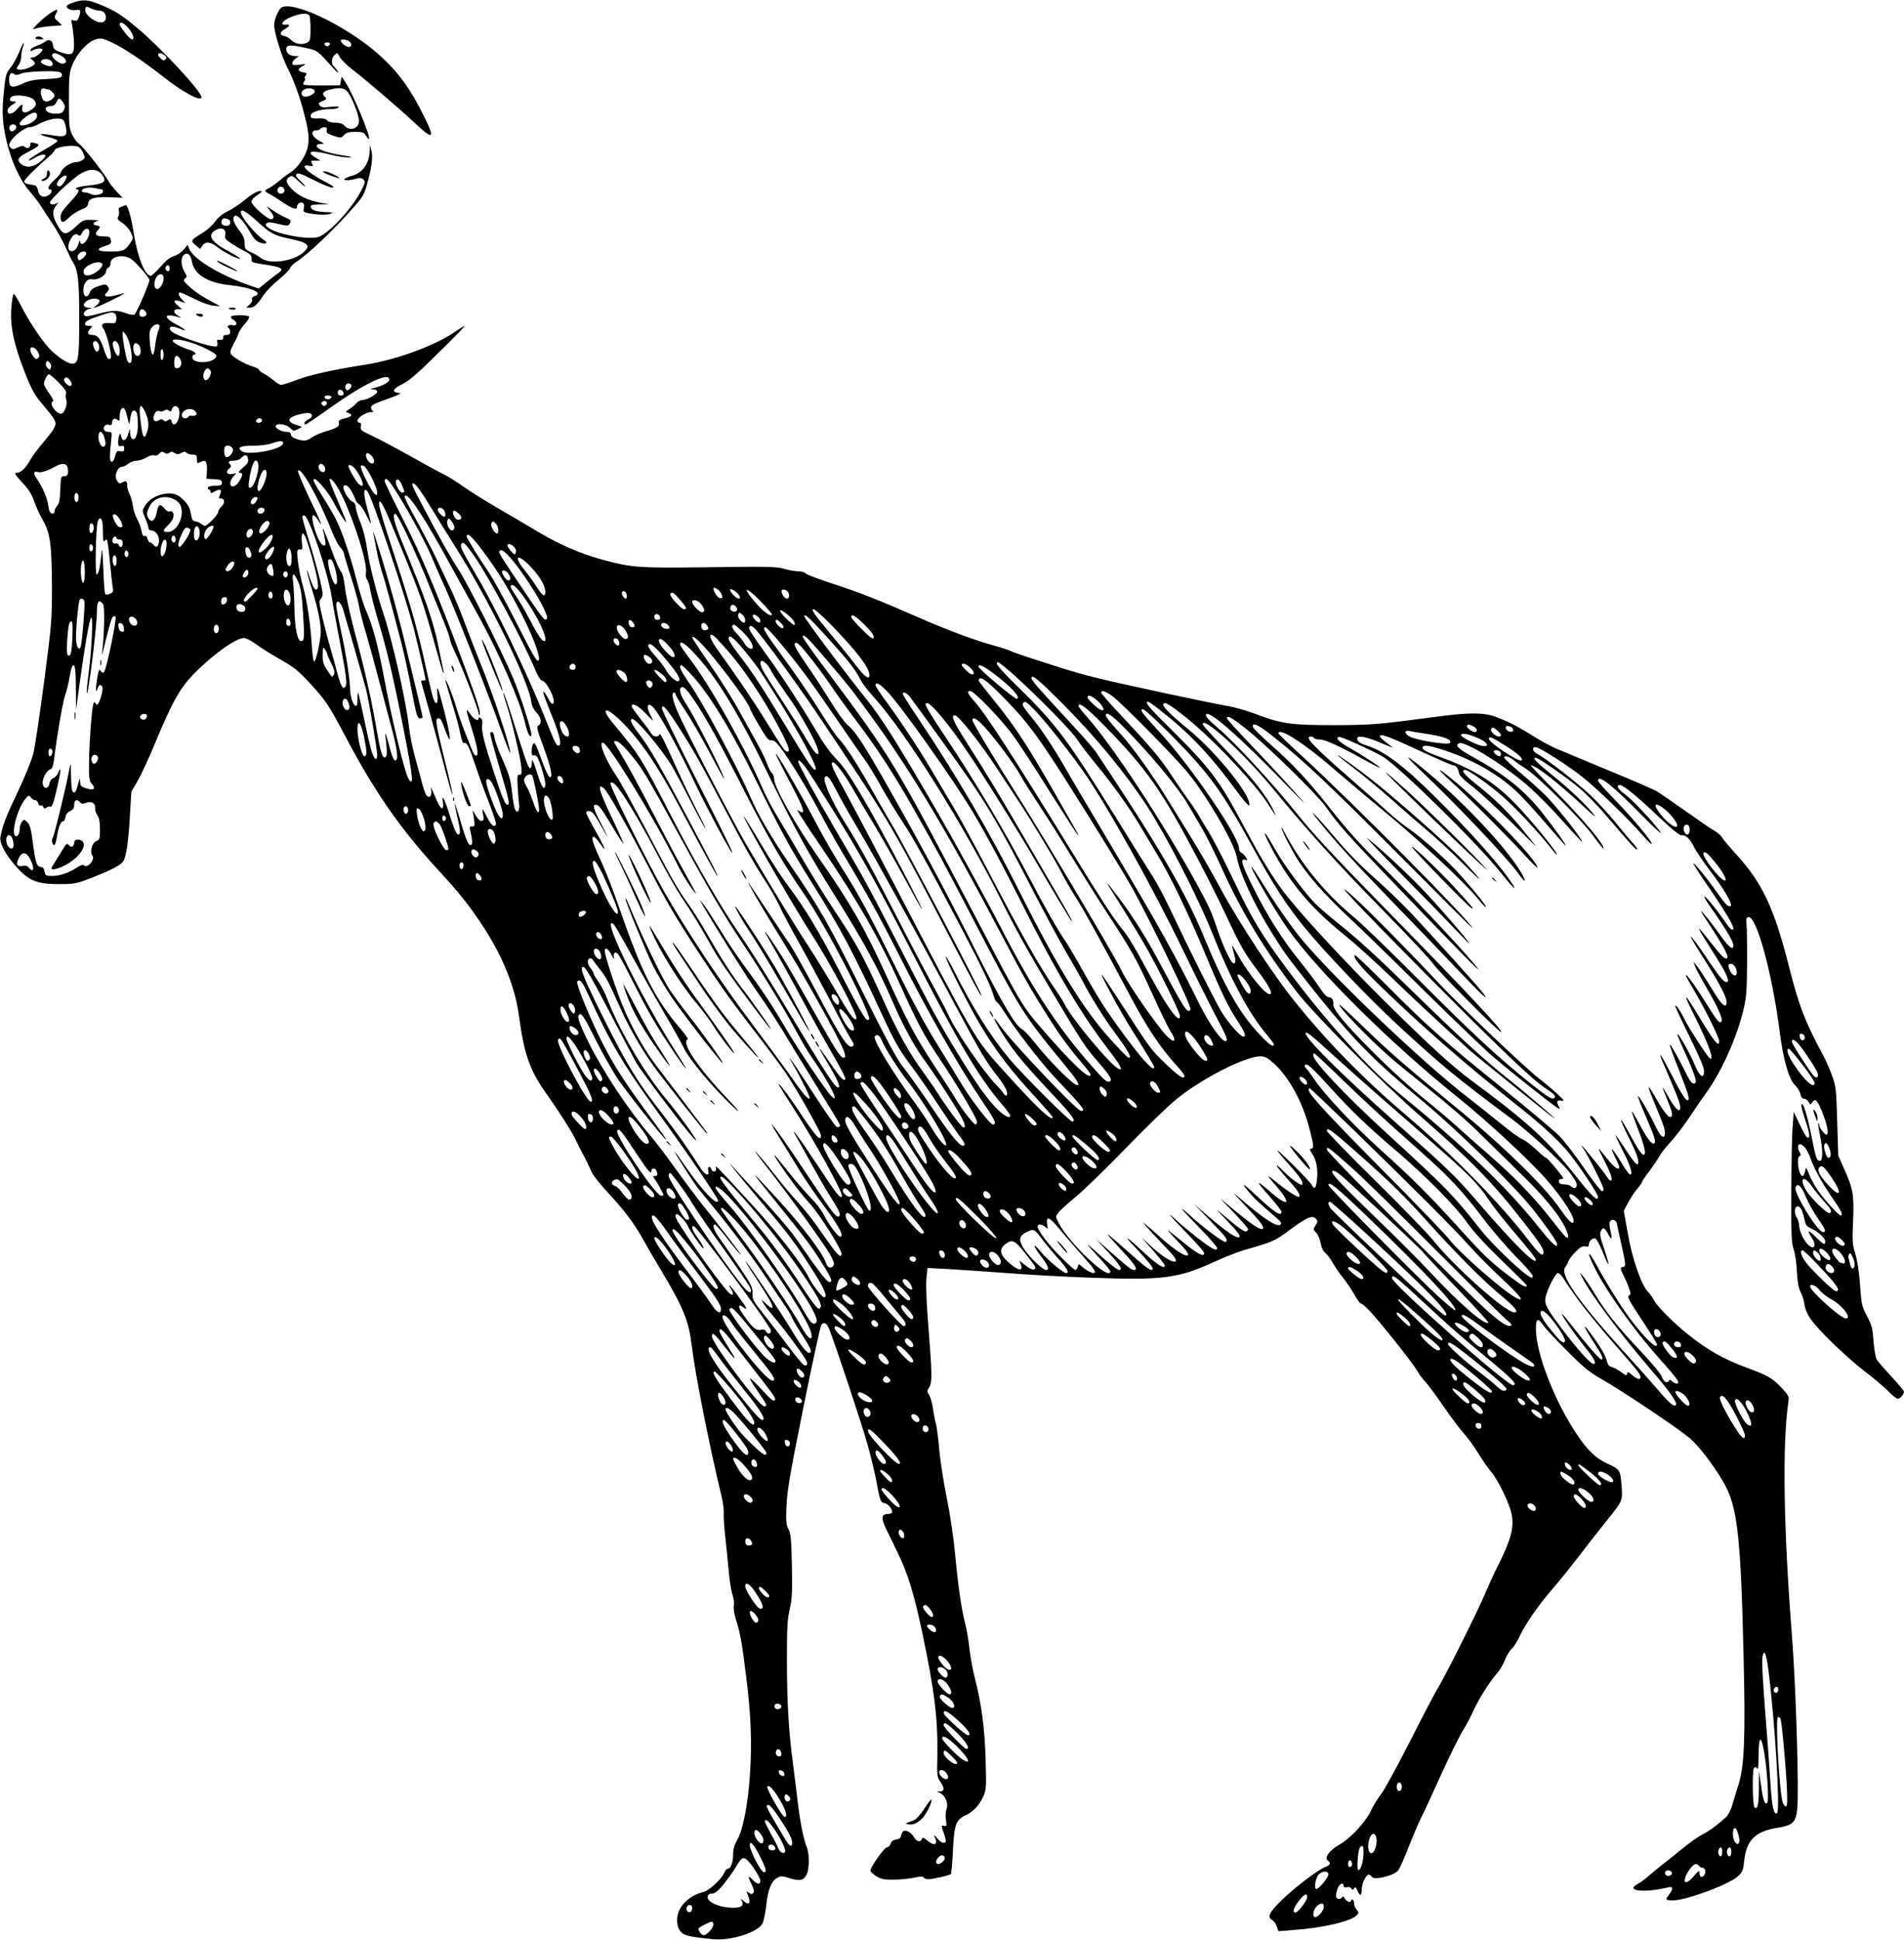 <?xml version="1.0" standalone="no"?>
<!DOCTYPE svg PUBLIC "-//W3C//DTD SVG 20010904//EN"
 "http://www.w3.org/TR/2001/REC-SVG-20010904/DTD/svg10.dtd">
<svg version="1.0" xmlns="http://www.w3.org/2000/svg"
 width="1257pt" height="1280pt" viewBox="0 0 1257 1280"
 preserveAspectRatio="xMidYMid meet">
<g transform="translate(0,1280) scale(0.1,-0.1)"
fill="#000000" stroke="none">
<path d="M483 12783 c-24 -8 -43 -18 -43 -23 0 -18 32 -32 60 -26 33 6 37 -4
20 -49 -8 -21 -14 -25 -31 -20 -19 6 -21 4 -15 -16 3 -13 9 -60 13 -104 7
-100 -4 -115 -70 -95 -51 15 -67 27 -67 50 0 29 -27 45 -46 29 -9 -8 -35 -21
-57 -29 -22 -8 -42 -21 -45 -28 -3 -11 0 -12 16 -3 24 13 62 15 62 3 0 -15
-46 -52 -66 -52 -18 -1 -18 -1 -2 -14 10 -7 18 -19 18 -25 0 -15 -61 -41 -95
-41 -29 0 -31 7 -10 34 8 11 15 34 15 52 0 18 5 45 10 60 6 15 9 28 7 31 -2 2
-17 -27 -32 -64 -16 -38 -41 -83 -56 -100 -29 -34 -33 -49 -45 -173 -13 -122
-7 -200 20 -315 32 -132 87 -252 149 -324 26 -30 57 -70 70 -90 13 -20 49 -75
80 -122 32 -47 72 -119 90 -161 19 -42 41 -88 50 -101 32 -50 40 -118 40 -367
0 -265 -5 -300 -46 -300 -32 0 -108 52 -158 108 -54 60 -137 187 -183 280 -20
39 -40 72 -45 72 -5 0 -12 -39 -16 -87 -10 -120 16 -247 88 -428 46 -117 65
-151 115 -210 94 -112 98 -120 80 -158 -9 -18 -42 -61 -73 -97 -31 -36 -71
-89 -87 -118 -32 -56 -61 -82 -91 -82 -15 0 -5 -15 39 -63 45 -48 64 -79 81
-129 13 -37 39 -93 58 -125 46 -78 57 -160 58 -443 0 -215 -3 -243 -52 -620
-29 -217 -60 -430 -71 -472 -11 -44 -55 -153 -104 -256 -78 -164 -98 -215
-113 -295 -8 -40 34 -118 107 -199 82 -91 135 -112 280 -112 98 0 112 2 205
38 145 56 209 90 223 120 18 40 31 138 40 302 l9 150 41 70 c22 38 70 141 107
229 114 277 167 374 252 465 121 128 288 250 343 250 14 0 49 -18 78 -39 28
-22 100 -67 160 -101 91 -51 121 -75 193 -153 108 -117 129 -147 239 -356 194
-367 362 -609 614 -883 134 -145 198 -225 282 -351 139 -208 224 -415 250
-610 35 -259 73 -365 189 -525 72 -101 159 -238 182 -287 8 -16 21 -43 30 -60
28 -51 67 -129 81 -163 8 -18 54 -76 104 -130 114 -123 174 -204 234 -311 26
-47 80 -140 120 -206 145 -243 180 -328 200 -489 24 -197 115 -658 199 -1006
9 -36 15 -87 13 -115 -1 -27 4 -93 10 -145 6 -52 16 -150 22 -216 5 -67 17
-141 25 -164 8 -24 13 -57 10 -74 -4 -18 2 -56 13 -91 28 -87 39 -146 67 -370
33 -260 40 -440 26 -655 -13 -198 -46 -367 -86 -435 -17 -29 -25 -58 -25 -89
0 -54 -15 -96 -34 -96 -7 0 -19 -13 -26 -30 -16 -39 -101 -118 -137 -125 -74
-17 -140 -70 -163 -131 -17 -45 -12 -101 13 -129 23 -27 53 -35 215 -51 116
-12 296 45 326 104 8 15 19 70 25 121 11 104 33 159 73 180 23 14 32 13 82 -3
66 -20 91 -15 111 24 19 37 19 139 1 182 -21 49 -44 166 -61 308 -8 69 -21
175 -29 235 -29 215 -40 404 -41 675 0 234 3 287 19 353 15 66 17 107 14 285
-4 174 -7 212 -22 240 -16 29 -18 52 -14 155 5 103 22 204 112 651 59 291 112
536 118 543 19 23 35 14 53 -29 39 -98 208 -605 249 -748 24 -85 51 -198 61
-250 24 -132 28 -145 53 -148 23 -3 52 -37 52 -59 0 -7 -11 -13 -24 -13 -48 0
-52 -24 -14 -103 20 -39 56 -115 81 -167 62 -130 101 -257 154 -505 84 -399
106 -579 101 -835 -3 -116 -1 -127 20 -157 28 -40 28 -63 0 -64 l-23 0 22 -11
c34 -16 56 -70 42 -105 -6 -16 -8 -47 -4 -72 6 -40 5 -43 -13 -39 -19 5 -19 5
-2 -46 10 -28 16 -54 14 -58 -10 -17 -34 -7 -59 25 -15 18 -22 22 -16 10 27
-55 2 -69 -47 -28 -24 20 -31 22 -36 10 -9 -25 -36 -17 -54 15 -17 31 -57 50
-72 34 -4 -5 -10 -18 -12 -29 -2 -13 -12 -21 -31 -23 -19 -2 -31 -11 -37 -28
-5 -13 -16 -24 -24 -24 -19 0 -116 -139 -109 -156 3 -8 21 -24 41 -36 28 -17
50 -22 111 -21 42 0 103 6 136 13 43 9 60 9 63 1 2 -6 16 -11 30 -11 33 0 140
25 150 34 3 4 9 71 13 149 8 176 19 208 83 238 53 25 91 66 119 128 18 41 19
60 14 240 -6 207 -26 360 -72 542 -14 54 -29 140 -35 191 -5 51 -18 127 -29
168 -25 100 -46 246 -66 460 -9 100 -33 261 -56 373 -22 109 -44 254 -49 321
-6 67 -15 137 -20 156 -6 19 -15 66 -20 103 -6 37 -17 79 -26 92 -15 23 -15
27 0 50 21 32 20 83 -4 390 -13 154 -18 278 -14 324 l7 74 136 -7 c75 -4 246
-16 381 -26 135 -11 387 -25 560 -31 475 -18 579 -5 820 106 63 29 149 63 190
75 192 55 206 61 292 125 130 96 163 110 188 80 10 -12 9 -20 -5 -41 -16 -25
-16 -27 4 -48 12 -12 25 -44 30 -70 5 -29 17 -53 29 -62 11 -8 35 -39 52 -69
17 -30 47 -74 67 -97 19 -23 51 -70 71 -105 20 -35 39 -63 43 -63 20 0 84 -70
212 -229 78 -97 150 -193 162 -214 11 -21 36 -55 55 -75 19 -21 73 -93 120
-162 47 -69 106 -147 131 -175 25 -27 70 -88 98 -134 28 -46 67 -102 86 -124
45 -53 120 -207 134 -276 18 -87 -2 -167 -85 -333 -30 -59 -70 -147 -90 -195
-44 -106 -258 -534 -309 -618 -21 -33 -104 -193 -187 -356 -82 -162 -167 -317
-188 -345 -22 -27 -53 -77 -69 -112 -37 -77 -135 -183 -210 -225 -63 -36 -100
-85 -76 -103 23 -17 18 -31 -13 -42 -46 -16 -211 -141 -294 -224 -80 -79 -94
-109 -59 -127 10 -6 24 -25 30 -42 l11 -32 92 7 c197 13 388 58 424 97 16 18
16 20 1 37 -10 10 -17 28 -17 40 0 11 -4 24 -10 27 -5 3 -10 1 -10 -4 0 -20
-29 -11 -41 11 -8 14 -14 18 -17 10 -2 -6 -12 -12 -23 -12 -22 0 -24 21 -8 69
11 31 39 44 39 17 0 -9 7 -12 21 -9 12 4 25 0 30 -8 8 -12 10 -12 19 1 7 12
12 8 23 -18 15 -37 27 -32 27 11 0 37 28 97 46 97 7 0 17 -7 21 -15 14 -24
146 8 173 42 11 14 42 84 70 156 29 73 65 159 82 192 17 33 77 162 133 287 57
124 120 252 140 284 21 32 52 91 70 131 38 83 108 194 157 250 19 21 43 61 53
88 10 28 30 61 45 75 15 14 38 50 52 81 37 81 119 199 217 314 48 55 131 159
186 230 54 72 134 173 176 225 103 129 102 126 94 231 -8 100 -10 103 -99 144
-72 34 -126 86 -193 186 -149 220 -273 539 -273 700 0 70 13 76 50 22 13 -20
84 -95 156 -167 107 -108 148 -141 225 -185 133 -75 513 -329 583 -390 60 -50
153 -171 221 -286 95 -160 117 -345 136 -1155 13 -537 5 -725 -34 -847 -14
-43 -32 -104 -41 -135 -9 -31 -27 -66 -39 -77 -55 -51 -115 -95 -158 -116 -25
-13 -81 -52 -124 -87 -42 -35 -104 -84 -138 -110 -34 -27 -78 -63 -97 -80 -20
-18 -51 -41 -69 -50 -86 -47 48 -60 207 -21 28 7 29 -13 2 -47 -28 -36 -25
-40 25 -40 89 0 375 107 431 161 28 27 33 40 39 99 14 138 73 196 224 220 97
16 117 35 126 121 13 123 -9 827 -36 1164 -54 685 -63 1254 -22 1527 5 33 1
41 -42 87 -62 66 -90 83 -220 131 -168 62 -270 120 -405 228 -89 71 -200 182
-220 221 -10 20 -27 44 -37 54 -45 40 -108 221 -137 392 l-26 145 31 58 c17
31 44 72 60 90 16 18 29 37 29 42 0 5 22 37 49 72 26 35 56 79 66 98 10 19 41
59 70 90 29 30 86 105 127 165 40 61 94 139 120 175 100 141 199 366 240 545
18 75 21 125 22 305 1 118 -1 233 -4 255 -4 32 -2 40 13 43 53 11 157 -370
206 -753 25 -193 61 -317 102 -356 16 -15 32 -41 35 -58 5 -21 12 -31 25 -31
10 0 23 -10 30 -22 10 -19 12 -19 21 -5 5 10 15 17 22 17 24 0 93 -187 81
-219 -5 -13 -10 -12 -31 12 -13 15 -24 35 -24 44 0 9 -2 14 -5 11 -3 -3 1 -37
10 -77 20 -95 20 -171 1 -171 -22 0 -27 12 -57 164 -28 140 -59 237 -66 205
-2 -9 10 -56 27 -105 29 -85 33 -123 9 -108 -6 4 -28 43 -49 87 l-38 80 -7
-99 c-5 -54 -8 -247 -9 -429 -1 -283 1 -337 16 -380 9 -27 19 -94 21 -147 4
-71 11 -108 25 -135 11 -21 23 -58 25 -82 4 -28 18 -62 42 -96 49 -72 240
-256 360 -347 55 -42 122 -99 150 -127 27 -28 56 -51 64 -51 15 0 40 28 41 46
0 7 -38 52 -84 102 -46 49 -90 100 -97 113 -7 13 -16 67 -20 119 -6 83 -11
104 -43 165 -35 66 -37 78 -46 206 -6 87 -18 161 -31 205 -20 63 -21 83 -15
219 7 171 1 209 -61 346 l-37 84 -7 225 c-6 210 -8 230 -33 300 -15 41 -38 95
-51 120 -127 234 -169 342 -235 605 -98 385 -176 551 -350 740 -45 50 -86 99
-92 110 -5 11 -28 31 -51 44 -23 13 -109 72 -192 131 -82 58 -166 116 -185
127 -19 12 -161 74 -315 137 -154 64 -308 128 -343 143 -35 14 -103 50 -150
80 -105 66 -165 97 -252 131 -82 31 -179 32 -400 2 -392 -52 -424 -54 -675
-55 -285 0 -346 9 -522 76 -57 21 -134 43 -171 49 -75 11 -700 144 -869 186
-59 14 -151 40 -203 56 -228 72 -347 111 -370 123 -14 7 -69 25 -122 39 -113
31 -306 103 -487 183 -265 116 -390 165 -557 219 -95 31 -178 62 -185 70 -6 8
-28 14 -48 14 -21 0 -62 7 -92 16 -48 15 -106 16 -494 11 -476 -6 -511 -3
-705 49 -149 41 -284 99 -425 183 -71 43 -194 115 -272 160 -79 46 -177 107
-219 137 -42 30 -103 69 -136 85 -33 16 -137 73 -231 126 -95 53 -205 111
-246 130 -66 30 -73 36 -69 58 4 17 1 25 -8 25 -8 0 -14 7 -14 15 0 19 57 55
90 56 14 0 19 3 13 6 -7 2 -13 13 -13 23 0 13 16 24 58 39 145 53 150 56 120
59 -44 5 -33 28 28 57 43 21 99 68 235 203 99 96 177 177 175 179 -2 3 -26
-12 -54 -31 -126 -91 -386 -188 -592 -221 -227 -36 -366 -67 -455 -100 -51
-19 -100 -35 -109 -35 -8 0 -30 13 -48 29 -18 15 -48 36 -65 45 -18 9 -33 21
-33 26 0 5 -17 14 -37 20 -50 14 -134 61 -147 83 -9 13 -5 27 15 65 15 26 30
58 34 72 4 14 23 42 42 63 18 21 31 42 28 47 -8 13 -112 13 -120 1 -3 -6 4
-15 15 -21 30 -16 27 -44 -4 -36 -25 6 -44 -8 -26 -19 5 -3 10 -15 10 -26 0
-13 -7 -19 -24 -19 -17 0 -23 -5 -22 -17 1 -13 -5 -17 -22 -15 -19 2 -22 -2
-17 -17 3 -11 1 -22 -4 -26 -23 -14 -277 71 -302 101 -22 26 3 37 46 20 66
-28 62 -17 -7 21 -97 51 -86 81 17 48 11 -3 8 1 -7 10 -36 20 -37 45 -2 45
l25 0 -28 24 c-34 30 -25 42 18 27 l33 -11 -22 23 c-23 25 -29 47 -12 47 6 0
47 -19 92 -41 48 -25 99 -43 127 -46 l46 -4 -78 42 c-43 23 -100 62 -125 86
-41 38 -45 45 -31 55 15 10 15 14 -3 44 -23 40 -26 90 -6 110 23 23 47 6 54
-38 14 -87 101 -143 247 -159 148 -16 232 -53 166 -74 -12 -4 -18 -12 -15 -21
3 -8 -4 -23 -16 -34 l-22 -20 25 0 c27 0 48 20 94 89 17 24 60 68 97 97 36 30
69 63 73 74 4 12 24 32 46 45 64 41 215 182 331 309 98 108 110 125 127 185
34 117 45 193 33 237 l-10 39 -1 -36 c-2 -87 -45 -149 -117 -169 -25 -7 -47
-17 -50 -21 -7 -12 33 -11 76 1 27 8 38 7 49 -5 14 -13 12 -21 -11 -67 -61
-124 -227 -301 -294 -314 -81 -15 -273 23 -324 64 -18 15 -20 20 -9 29 10 8
31 7 77 -5 55 -13 65 -13 73 -1 14 23 11 28 -27 44 -19 8 -56 28 -80 45 l-45
30 27 -35 c20 -26 24 -39 16 -47 -8 -8 -18 -6 -37 6 -50 33 -105 88 -105 106
0 10 16 28 36 40 19 12 33 24 31 27 -12 11 -60 -13 -112 -57 -32 -27 -82 -60
-111 -74 -35 -17 -64 -40 -84 -68 -17 -24 -52 -56 -78 -72 -84 -51 -86 -54
-51 -83 l30 -26 15 22 c21 30 55 26 100 -10 41 -33 142 -84 150 -76 3 2 -32
25 -78 49 -120 65 -144 109 -78 143 37 19 66 0 57 -36 -5 -21 1 -29 41 -56 26
-17 66 -41 90 -52 40 -20 46 -29 43 -58 -2 -14 13 -18 114 -33 81 -13 99 -25
70 -46 -11 -7 -46 -35 -79 -61 l-58 -47 -67 23 c-196 69 -367 174 -393 241
l-9 25 -27 -33 c-16 -18 -43 -37 -64 -42 -26 -8 -52 -28 -88 -70 -29 -33 -58
-60 -64 -60 -38 0 -85 115 -110 265 -22 135 -44 208 -59 201 -7 -3 -20 -9 -30
-12 -12 -4 -16 -13 -12 -25 3 -10 2 -27 -4 -37 -9 -16 -4 -23 27 -43 20 -13
45 -41 55 -62 18 -35 18 -39 2 -63 -38 -59 -50 -64 -136 -64 -90 0 -103 15
-32 38 35 11 39 16 35 37 -4 22 -10 25 -48 25 -49 0 -63 13 -40 39 21 23 20
29 -6 33 -29 4 -26 21 4 30 14 4 1 6 -35 7 -55 1 -60 -1 -106 -44 -64 -60 -83
-59 -121 8 -35 62 -38 94 -8 133 12 16 15 23 8 17 -19 -17 -50 -16 -50 1 0 19
148 158 203 190 60 36 111 33 141 -7 33 -44 14 -60 -80 -70 -43 -4 -83 -12
-88 -17 -7 -7 -6 -10 2 -10 24 0 11 -24 -48 -87 -45 -48 -60 -71 -60 -93 0
-43 16 -45 54 -7 19 19 55 43 80 52 35 14 46 23 48 43 4 34 46 45 150 40 l77
-3 -38 40 c-21 22 -44 51 -52 65 -23 46 -171 235 -196 250 -13 8 -34 35 -46
60 -20 41 -22 59 -22 225 0 164 2 185 23 237 31 77 102 154 154 168 35 10 46
8 104 -19 78 -36 206 -121 337 -224 136 -107 257 -172 257 -138 0 37 -268 326
-420 453 -108 91 -153 119 -252 159 -77 32 -111 34 -175 12z m170 -53 c31 0
50 -22 45 -52 -4 -31 -40 -35 -83 -8 -39 24 -59 54 -51 76 5 13 10 13 35 -1
17 -8 41 -15 54 -15z m196 -117 c30 -36 41 -73 22 -73 -13 0 -81 84 -81 99 0
23 29 10 59 -26z m-450 -178 c43 -22 50 -55 12 -55 -24 0 -75 45 -67 58 9 16
21 15 55 -3z m687 1 c15 -12 16 -17 7 -27 -10 -10 -17 -9 -33 6 -32 29 -10 47
26 21z m-746 -41 c21 -26 -2 -41 -39 -25 -17 7 -31 16 -31 20 0 24 51 28 70 5z
m54 -71 c24 -9 19 -33 -6 -38 -13 -3 -59 -7 -103 -9 -60 -2 -95 -10 -139 -30
-68 -31 -86 -25 -86 29 0 37 14 51 34 35 10 -8 22 -7 47 4 35 14 221 21 253 9z
m-74 -114 c11 0 40 -29 40 -40 0 -16 -32 -40 -53 -40 -16 0 -25 9 -33 35 -12
37 -1 60 24 50 8 -3 17 -5 22 -5z m-98 -67 c26 -26 19 -47 -24 -73 -36 -22
-59 -12 -51 20 8 28 -4 25 -34 -10 -29 -35 -63 -40 -63 -10 0 12 13 28 33 40
26 16 28 20 11 20 -28 0 -36 10 -22 28 19 22 123 12 150 -15z m194 -18 c14
-21 15 -31 6 -50 -10 -21 -19 -25 -56 -25 -44 0 -74 19 -61 40 3 5 17 10 31
10 16 0 28 8 36 25 14 32 23 31 44 0z m-171 -89 c0 -24 -40 -54 -82 -62 -48
-9 -43 18 9 56 46 33 73 35 73 6z m175 -31 c6 -8 14 -32 17 -54 7 -52 -8 -58
-96 -43 -36 6 -67 9 -70 7 -5 -5 8 -10 67 -25 23 -6 42 -15 42 -20 0 -5 -40
-32 -90 -60 -49 -28 -92 -55 -95 -61 -9 -14 1 -11 37 11 34 20 68 26 68 12 0
-5 -10 -18 -22 -29 -52 -47 -101 -55 -139 -25 -32 27 -20 46 50 81 69 36 79
46 48 55 -32 9 -37 8 -37 -8 0 -22 -19 -30 -35 -16 -12 10 -22 9 -48 -3 -28
-14 -34 -14 -47 -1 -13 13 -13 18 0 41 20 36 96 93 123 93 12 0 36 7 52 16 75
41 154 54 175 29z m-314 -36 c10 -17 -23 -46 -37 -32 -7 7 -9 19 -6 27 7 18
33 21 43 5z m413 -139 c10 -5 24 -24 31 -41 12 -28 12 -33 -5 -45 -10 -8 -30
-14 -43 -14 -33 0 -89 -36 -98 -63 -4 -12 -24 -37 -45 -55 -37 -32 -51 -62
-29 -62 21 0 9 -31 -16 -42 -33 -15 -57 -1 -64 38 -3 19 -12 30 -25 32 -50 7
-65 13 -65 26 0 11 89 100 167 166 16 14 32 31 34 39 8 23 125 39 158 21z
m-79 -195 c0 -18 -33 -65 -45 -65 -24 0 -26 17 -4 44 18 23 49 36 49 21z m233
-85 c4 0 7 -6 7 -14 0 -19 -54 -30 -79 -17 -11 6 -29 11 -40 11 -12 0 -21 5
-21 10 0 18 42 27 84 19 23 -5 44 -8 49 -9z m1023 -209 c87 -80 115 -95 210
-115 128 -27 147 -43 102 -87 -65 -62 -222 -86 -282 -44 -31 22 -36 25 -81 46
-26 13 -30 20 -30 54 0 31 -9 51 -38 88 -37 49 -46 80 -26 93 16 9 61 -39 99
-106 26 -46 41 -62 67 -71 43 -14 56 -2 23 19 -54 35 -150 151 -150 182 0 25
35 5 106 -59z m-192 13 c26 -10 20 -44 -8 -44 -28 0 -40 14 -32 35 6 16 16 18
40 9z m-914 -84 c0 -51 -58 -111 -61 -62 0 9 -5 3 -10 -14 -11 -38 -33 -58
-54 -50 -19 7 -19 39 0 75 16 33 38 44 53 29 8 -8 15 -3 23 15 15 32 49 37 49
7z m-22 -146 c-2 -9 -13 -23 -25 -31 -20 -14 -23 -14 -29 1 -8 21 13 46 38 46
13 0 18 -6 16 -16z m292 -29 c26 -14 116 -114 127 -141 4 -12 -81 -211 -98
-228 -6 -6 -27 -4 -56 7 -62 22 -90 21 -186 -4 -56 -16 -81 -19 -89 -11 -14
14 5 39 35 45 18 4 18 5 -5 6 -37 2 -46 21 -18 43 25 20 75 24 86 6 4 -6 -3
-20 -17 -31 l-24 -20 25 8 c29 9 180 83 180 89 0 2 -23 -3 -50 -11 -28 -8 -58
-12 -67 -9 -14 6 -14 9 3 27 14 16 16 24 7 37 -12 19 -21 19 -74 0 -24 -8 -40
-21 -47 -40 -14 -38 -42 -28 -42 16 0 47 26 79 60 73 34 -7 90 25 90 52 0 10
7 21 15 25 8 3 15 16 15 29 0 43 74 61 130 32z m-185 -36 c9 -14 -29 -54 -66
-69 -37 -16 -61 -6 -57 22 5 38 105 76 123 47z m445 -29 c0 -11 -4 -20 -9 -20
-14 0 -23 18 -16 30 10 17 25 11 25 -10z m-40 -69 c0 -34 -31 -77 -48 -67 -29
18 -5 96 28 96 15 0 20 -7 20 -29z m-120 -216 c15 -18 5 -35 -21 -35 -12 0
-19 7 -19 18 0 33 20 42 40 17z m-202 -14 c8 -5 12 -21 10 -37 -3 -27 -5 -29
-45 -26 -49 3 -60 -9 -38 -41 23 -36 57 -179 45 -191 -14 -14 -25 0 -44 59
-23 72 -42 95 -77 95 -33 0 -37 15 -12 42 15 17 15 18 -11 18 -21 0 -27 4 -24
18 2 11 28 26 83 44 89 30 94 31 113 19z m294 -77 c4 -3 0 -20 -7 -37 -7 -18
-16 -60 -20 -94 -4 -35 -11 -63 -16 -63 -12 0 -25 88 -21 147 3 35 45 67 64
47z m-193 -135 c14 -62 14 -106 2 -114 -6 -3 -14 2 -19 12 -11 21 -32 138 -32
174 l1 24 19 -23 c10 -12 23 -45 29 -73z m455 1 c42 -18 86 -40 99 -50 20 -17
21 -20 6 -35 -35 -36 -149 -31 -149 5 0 11 5 20 10 20 24 0 7 20 -27 31 -58
18 -113 48 -113 61 0 19 93 2 174 -32z m-664 11 c11 -21 4 -51 -11 -51 -12 0
-31 49 -23 61 9 15 23 10 34 -10z m130 0 c15 -28 13 -84 -2 -79 -15 5 -41 76
-32 89 9 15 23 10 34 -10z m146 -27 c8 -33 -2 -56 -23 -52 -18 3 -29 47 -19
74 8 20 35 6 42 -22z m-676 -26 c12 -22 12 -30 2 -40 -11 -11 -17 -9 -33 11
-10 13 -19 32 -19 43 0 28 31 19 50 -14z m830 -18 c0 -16 -4 -32 -10 -35 -6
-4 -10 10 -10 35 0 25 4 39 10 35 6 -3 10 -19 10 -35z m110 -30 c15 -28 3 -60
-21 -60 -16 0 -19 7 -19 40 0 45 21 55 40 20z m-854 -56 c-6 -16 -8 -16 -23
-2 -9 10 -13 23 -9 34 6 16 8 16 23 2 9 -10 13 -23 9 -34z m1052 -17 c13 -15
-5 -58 -25 -65 -19 -6 -27 26 -15 54 13 27 24 30 40 11z m-1001 -81 c41 -41
53 -60 49 -74 -4 -10 -2 -30 2 -43 10 -26 -14 -88 -34 -89 -36 -1 -84 72 -54
82 6 2 -6 25 -25 52 -19 27 -35 55 -35 62 0 21 22 64 33 64 6 0 35 -24 64 -54z
m77 12 c11 -15 12 -26 6 -32 -13 -13 -55 27 -46 43 11 17 23 13 40 -11z m2106
7 c0 -17 -44 -41 -97 -54 -33 -8 -34 -9 -10 -10 17 -1 27 -7 27 -16 0 -17 -69
-55 -100 -55 -11 0 -28 -10 -38 -21 -9 -12 -30 -29 -46 -39 -27 -17 -27 -18
-7 -25 33 -10 25 -24 -23 -36 -34 -8 -43 -15 -39 -28 6 -24 -12 -36 -82 -56
-33 -9 -77 -28 -97 -42 -29 -20 -44 -23 -70 -18 -46 10 -68 23 -68 40 0 9 -10
15 -25 15 -33 0 -75 20 -75 37 0 23 68 16 94 -10 22 -22 25 -23 52 -9 l29 15
-42 14 c-68 23 -53 52 37 72 23 5 49 7 56 4 22 -8 16 -29 -11 -41 -23 -11 -35
-32 -17 -32 5 0 78 49 163 110 224 159 389 238 389 185z m-250 -39 c0 -17 -24
-38 -33 -29 -15 15 -6 43 13 43 11 0 20 -6 20 -14z m-52 -49 c2 -12 -3 -17
-17 -17 -15 0 -21 6 -21 21 0 25 33 22 38 -4z m-80 -29 c-3 -7 -13 -13 -23
-13 -10 0 -20 6 -22 13 -3 7 5 12 22 12 17 0 25 -5 23 -12z m-36 -50 c-9 -9
-15 -9 -24 0 -10 10 -10 15 2 22 20 12 38 -6 22 -22z m-1192 -50 c22 -48 25
-93 10 -132 -21 -56 -31 -32 -46 112 -7 75 7 83 36 20z m223 16 c11 -61 -35
-130 -50 -75 -4 17 -8 18 -24 8 -14 -9 -21 -9 -30 0 -9 9 -16 9 -30 0 -29 -18
-46 4 -30 39 9 20 17 25 33 21 12 -4 28 -1 35 5 9 7 17 7 27 -1 11 -10 16 -8
21 8 9 31 42 27 48 -5z m-351 -15 c4 -13 10 -37 14 -54 7 -29 8 -29 11 -5 8
54 14 70 27 70 20 0 26 -23 26 -94 0 -64 -17 -105 -38 -92 -7 4 -12 22 -13 39
-1 32 -1 32 -13 -8 -13 -45 -37 -53 -46 -15 -5 22 -7 23 -13 7 -4 -10 -7 -31
-7 -47 0 -23 3 -27 20 -23 16 4 20 0 20 -17 0 -18 -4 -21 -25 -18 -22 5 -26 1
-36 -34 -6 -23 -15 -38 -22 -35 -14 4 -14 33 -4 130 7 66 7 67 -17 67 -13 0
-26 6 -29 13 -8 22 9 40 32 34 16 -4 21 -1 21 13 0 25 17 35 35 20 13 -10 15
-8 15 18 0 62 27 82 42 31z m459 5 c10 -13 10 -17 -1 -24 -7 -4 -19 -6 -26 -3
-6 2 -15 0 -19 -6 -11 -18 -45 -13 -45 7 0 40 64 59 91 26z m439 -59 c0 -8 -9
-15 -20 -15 -20 0 -26 11 -13 23 12 13 33 7 33 -8z m-1040 -116 c9 -31 9 -44
0 -53 -16 -16 -40 20 -40 61 0 48 27 43 40 -8z m1178 -36 c-7 -40 -231 -81
-272 -50 -33 24 -10 36 72 36 42 -1 97 6 122 14 63 21 82 21 78 0z m-330 -39
c3 -23 -31 -59 -47 -49 -12 7 -15 58 -4 69 14 14 48 1 51 -20z m-448 -24 c9
-6 19 -5 28 2 10 9 19 9 34 -1 17 -10 25 -10 45 0 18 10 26 10 35 1 7 -7 25
-12 40 -12 25 0 28 -4 28 -30 0 -28 2 -30 21 -20 37 20 48 6 45 -54 l-3 -55
51 -3 c43 -3 51 -6 51 -23 0 -17 -7 -20 -44 -20 -26 0 -46 -5 -48 -12 -3 -7 0
-13 6 -13 6 0 11 -7 11 -15 0 -12 5 -11 29 3 36 20 48 11 33 -23 -10 -22 -9
-25 8 -25 26 0 26 -31 0 -55 -11 -10 -20 -26 -20 -35 0 -17 -72 -90 -88 -90
-4 0 -16 7 -26 15 -11 8 -28 15 -38 15 -10 0 -19 9 -22 23 -3 12 -7 34 -11 49
-8 39 -61 96 -100 107 -68 19 -164 -18 -198 -77 -19 -32 -19 -33 2 -82 12 -27
21 -56 21 -64 0 -9 8 -16 17 -16 28 0 53 -31 53 -66 0 -38 -18 -54 -35 -31 -7
10 -17 17 -23 17 -7 0 -14 11 -18 24 -3 15 -11 23 -19 19 -10 -3 -16 7 -21 34
-3 21 -16 56 -29 78 -12 22 -25 61 -28 88 -4 26 -13 61 -22 77 -8 16 -15 40
-15 53 0 32 -8 38 -32 24 -16 -10 -22 -9 -34 8 -23 31 -1 95 33 95 8 0 26 9
40 20 14 11 39 20 56 20 16 0 45 9 63 21 19 12 42 18 52 14 11 -3 24 1 32 10
14 17 20 18 40 5z m1362 -17 c23 -21 24 -56 1 -51 -28 5 -52 68 -26 68 4 0 15
-7 25 -17z m-814 -24 c3 -17 -6 -32 -35 -56 -27 -23 -33 -33 -20 -33 22 0 22
-15 -4 -56 -24 -39 -59 -46 -59 -12 0 12 9 31 20 43 l20 22 -30 -5 c-34 -5
-42 16 -15 38 11 9 13 16 5 24 -18 18 -11 26 23 26 21 0 41 8 52 20 23 25 39
21 43 -11z m66 -25 c12 -31 -20 -144 -45 -159 -20 -13 -22 5 -10 72 17 94 39
128 55 87z m-1258 -28 c9 -39 1 -61 -23 -59 -20 2 -21 -3 -25 -86 -2 -67 -7
-94 -20 -108 -10 -11 -18 -27 -18 -37 0 -11 -6 -16 -17 -14 -13 2 -20 18 -25
56 -8 51 -36 116 -77 176 -23 34 -19 50 10 41 19 -6 62 8 119 39 40 23 69 19
76 -8z m1694 9 c15 -19 6 -47 -14 -39 -17 6 -29 32 -20 45 8 13 20 11 34 -6z
m208 -22 c52 -74 65 -137 20 -96 -18 16 -68 103 -68 118 0 16 31 1 48 -22z
m104 -51 c21 -41 38 -85 38 -99 0 -25 -1 -25 -19 -9 -18 16 -72 119 -86 164
-6 20 -4 23 11 20 12 -2 34 -32 56 -76z m-692 21 c0 -34 -35 -113 -50 -113
-15 0 -12 39 6 93 18 52 44 64 44 20z m324 -142 c36 -70 81 -170 101 -222 20
-52 47 -105 61 -120 13 -14 24 -31 24 -38 0 -7 20 -74 44 -149 25 -75 50 -165
56 -200 6 -35 26 -113 45 -175 18 -62 54 -191 79 -287 25 -96 62 -233 81 -305
42 -154 55 -229 43 -247 -11 -18 -24 2 -42 67 -7 28 -18 66 -24 85 -10 31 -11
29 -5 -20 10 -84 9 -113 -4 -117 -19 -7 -31 34 -59 196 -31 183 -80 400 -145
640 -27 102 -55 229 -61 281 -7 60 -17 99 -26 107 -8 7 -37 72 -63 144 -26 72
-51 134 -55 138 -4 3 -4 -2 -1 -12 4 -10 10 -37 13 -59 6 -36 5 -40 -12 -36
-32 6 -93 198 -64 198 6 0 19 -15 30 -32 40 -66 18 -9 -60 151 -43 91 -76 169
-73 174 11 19 54 -40 117 -162z m48 57 c25 -29 55 -72 66 -94 36 -71 94 -160
87 -134 -4 14 -32 81 -61 149 -30 69 -52 127 -49 129 12 12 50 -39 85 -113 85
-180 166 -441 156 -504 -3 -21 0 -38 8 -46 7 -8 16 -37 20 -65 4 -28 27 -119
52 -203 62 -208 102 -379 173 -742 58 -296 64 -360 28 -304 -26 42 -113 403
-166 691 -34 184 -76 337 -114 418 -14 30 -44 126 -66 213 -40 155 -94 314
-134 392 -11 22 -48 86 -83 142 -35 55 -64 106 -64 112 0 22 19 10 62 -41z
m456 10 c79 -116 210 -353 259 -466 29 -70 71 -165 93 -212 54 -116 295 -728
365 -928 32 -89 60 -161 62 -159 12 12 -109 380 -190 577 -30 74 -78 198 -107
275 -28 77 -73 185 -100 240 -26 55 -66 139 -88 186 -22 48 -79 157 -126 244
-86 157 -94 175 -77 175 28 0 136 -167 293 -455 64 -115 150 -273 193 -350
134 -244 269 -554 302 -697 16 -67 33 -101 41 -79 6 18 -72 262 -120 376 -79
186 -298 620 -360 715 -57 88 -115 190 -234 415 -75 142 -81 155 -65 155 14 0
52 -52 131 -183 36 -59 103 -167 149 -240 216 -340 479 -877 498 -1015 4 -30
16 -54 35 -74 31 -31 37 -72 12 -86 -13 -7 -9 -25 31 -132 51 -136 68 -216 44
-208 -8 3 -28 45 -46 94 -49 134 -53 141 -64 123 -5 -7 -9 -28 -9 -46 0 -24 4
-31 14 -27 8 3 19 -3 24 -13 19 -35 52 -147 52 -175 0 -52 -24 -25 -48 53 -35
110 -41 121 -41 81 -1 -21 -5 -32 -13 -30 -12 4 -27 48 -118 337 -28 89 -53
161 -56 159 -2 -3 5 -31 16 -64 33 -94 99 -374 102 -429 3 -41 0 -50 -13 -47
-13 2 -15 -8 -12 -70 2 -40 6 -93 9 -116 7 -50 -8 -76 -25 -44 -6 12 -15 60
-20 109 -10 93 -18 120 -75 247 -19 44 -38 97 -41 118 -6 36 -18 48 -29 30 -2
-4 25 -104 60 -222 65 -218 72 -250 54 -250 -15 0 -34 45 -88 210 -67 204 -85
278 -79 317 4 21 1 36 -9 44 -10 8 -14 8 -14 0 0 -24 -30 -9 -55 26 -33 50
-32 36 10 -97 38 -122 46 -171 29 -177 -6 -2 -18 13 -26 34 -67 166 -83 210
-109 296 -25 83 -67 185 -69 167 0 -3 20 -68 43 -145 24 -77 50 -170 56 -207
10 -48 17 -65 26 -61 18 6 34 -28 75 -152 18 -55 57 -162 87 -238 29 -76 51
-142 48 -147 -14 -22 -32 -7 -62 53 -27 53 -31 57 -26 27 3 -19 6 -39 7 -44 0
-6 -6 -11 -14 -13 -9 -2 -25 13 -38 34 l-22 38 6 -37 c11 -67 10 -73 -9 -71
-14 1 -17 -4 -14 -20 15 -61 18 -95 9 -101 -17 -10 -31 18 -69 147 -20 69 -39
125 -40 123 -2 -2 6 -42 17 -91 23 -92 21 -130 -5 -104 -7 8 -27 59 -44 114
-35 113 -56 153 -47 93 8 -59 -12 -55 -40 9 -43 100 -43 101 -37 67 6 -38 -14
-56 -33 -30 -7 10 -22 54 -33 99 -12 45 -33 123 -47 174 -13 50 -29 130 -34
177 -20 175 -112 581 -170 751 -39 116 -84 289 -100 385 -18 113 -29 159 -57
229 -14 35 -25 75 -25 88 0 16 -9 28 -24 35 -26 12 -68 88 -55 101 15 15 37
-4 59 -48 12 -25 22 -48 23 -53 1 -4 11 -13 21 -21 11 -7 33 -41 49 -75 36
-75 36 -69 3 51 -26 97 -26 140 1 112 29 -30 253 -695 309 -916 23 -90 76
-321 76 -329 0 -2 -7 -4 -15 -4 -8 0 -15 -2 -15 -5 0 -3 22 -82 49 -177 27
-95 72 -265 102 -377 29 -112 54 -200 56 -195 2 6 -21 110 -52 232 -58 235
-64 272 -41 272 15 0 17 -3 52 -95 36 -94 30 -27 -12 139 -42 164 -53 189 -46
112 5 -63 -9 -75 -28 -23 -6 17 -27 104 -46 192 -53 245 -94 393 -203 728
-105 321 -120 377 -103 377 13 0 38 -54 149 -325 118 -288 140 -352 209 -600
30 -109 57 -202 61 -205 3 -3 3 7 -1 22 -3 15 -17 82 -31 150 -33 166 -85 315
-239 688 -53 128 -68 190 -46 190 16 0 146 -277 228 -485 22 -55 61 -150 86
-212 25 -61 46 -119 46 -129 0 -9 16 -51 36 -92 44 -91 154 -377 154 -399 0
-9 3 -14 6 -10 11 11 -15 94 -98 317 -177 477 -289 744 -409 977 -65 128 -119
239 -119 248 0 27 18 16 48 -27z m68 -4 c17 -42 17 -44 -1 -44 -18 0 -48 57
-41 77 8 20 26 7 42 -33z m-2138 -85 c-1 -13 -7 -23 -13 -22 -13 3 -18 30 -11
50 10 24 29 1 24 -28z m632 -4 c35 -18 50 -43 50 -84 0 -67 -45 -131 -92 -131
-35 0 -35 10 -2 41 14 13 30 34 35 46 11 30 1 56 -19 48 -10 -4 -24 4 -37 21
-27 33 -41 26 -50 -25 -9 -52 -32 -73 -51 -46 -18 24 -18 39 2 81 28 60 102
81 164 49z m550 7 c0 -5 -6 -16 -13 -27 -18 -24 -41 -11 -27 16 10 19 40 27
40 11z m43 -68 c11 -11 -5 -34 -24 -34 -18 0 -26 20 -12 33 8 9 28 9 36 1z
m1185 -6 c13 -13 17 -48 5 -48 -12 0 -43 33 -43 47 0 16 22 17 38 1z m102 -28
c12 -12 18 -25 15 -30 -10 -16 -34 -11 -45 9 -22 43 -4 55 30 21z m-2234 -45
c19 -36 15 -51 -11 -41 -17 6 -46 66 -39 78 9 14 32 -3 50 -37z m1238 -2 c54
-111 137 -380 156 -503 6 -41 29 -165 50 -275 46 -242 53 -295 41 -315 -16
-24 -31 0 -56 96 -13 49 -33 121 -44 159 -12 39 -34 124 -50 190 -24 101 -27
122 -15 131 8 6 14 22 14 35 0 35 -44 205 -94 364 -24 77 -42 143 -40 147 10
16 21 7 38 -29z m-1360 1 c3 -9 6 -46 6 -82 0 -45 3 -62 10 -52 5 8 12 11 16
8 4 -4 13 -72 20 -150 8 -79 16 -155 19 -169 5 -20 1 -28 -19 -37 -17 -7 -27
-8 -32 -1 -3 5 -9 81 -12 167 -6 139 -7 149 -13 90 -10 -92 -19 -128 -31 -128
-12 0 -5 307 7 348 9 26 20 29 29 6z m2326 -45 c0 -10 -7 -19 -15 -19 -20 0
-40 43 -31 67 7 17 9 16 27 -6 10 -13 19 -32 19 -42z m-1230 4 c-27 -47 -70
-59 -56 -16 11 34 47 66 60 53 8 -8 7 -18 -4 -37z m1504 21 c18 -17 22 -64 6
-64 -15 0 -43 48 -36 65 7 19 11 19 30 -1z m-2656 -35 c-5 -35 -28 -36 -28 -1
0 16 3 32 7 36 11 11 25 -10 21 -35z m700 -18 c3 -33 -13 -65 -29 -55 -10 6
-12 55 -3 79 10 25 29 12 32 -24z m92 34 c0 -19 -43 -86 -53 -82 -16 6 -10 47
10 69 15 17 43 25 43 13z m-153 -20 c5 -16 -60 -119 -72 -114 -13 5 -9 33 15
86 14 31 25 44 36 41 10 -2 19 -8 21 -13z m413 -14 c0 -10 -7 -24 -16 -32 -13
-10 -17 -10 -24 1 -11 18 6 50 25 50 8 0 15 -8 15 -19z m354 -53 c8 -24 24
-74 35 -113 45 -166 51 -215 26 -215 -9 0 -23 27 -40 78 -13 42 -22 61 -18 42
3 -19 18 -74 33 -121 40 -123 63 -243 57 -298 -9 -77 -32 -176 -43 -176 -5 0
-12 50 -16 110 -8 138 -32 295 -57 383 -23 78 -45 217 -37 238 3 7 12 11 20 8
12 -5 14 4 9 50 -7 68 9 75 31 14z m-864 1 c0 -20 -15 -26 -25 -9 -9 15 3 43
15 35 5 -3 10 -15 10 -26z m640 21 c0 -21 -30 -69 -57 -89 -44 -36 -48 -9 -6
48 35 47 63 65 63 41z m1382 -88 c101 -134 178 -259 268 -437 73 -144 121
-277 106 -293 -12 -11 -30 20 -157 269 -66 130 -144 272 -174 315 -62 90 -145
225 -145 236 0 5 6 8 14 8 8 0 48 -44 88 -98z m-2412 78 c0 -5 9 -10 20 -10
15 0 20 -7 20 -25 0 -27 -17 -34 -26 -11 -3 8 -12 12 -19 10 -16 -7 -29 12
-21 31 6 17 26 20 26 5z m330 -39 c0 -37 -16 -81 -30 -81 -13 0 -13 51 0 84
13 35 30 33 30 -3z m2033 -83 c100 -144 322 -560 402 -750 15 -38 34 -68 41
-68 31 0 97 -131 76 -152 -7 -7 -16 1 -31 30 -11 22 -25 43 -31 47 -11 7 1
-28 59 -172 48 -120 61 -183 39 -183 -16 0 -21 10 -101 210 -112 278 -312 693
-437 905 -93 159 -112 195 -106 210 10 28 25 15 89 -77z m-2518 57 c0 -10 -6
-20 -12 -22 -8 -3 -13 5 -13 22 0 17 5 25 13 23 6 -3 12 -13 12 -23z m2780 5
c11 -12 15 -26 10 -37 -6 -16 -9 -15 -31 10 -13 15 -24 32 -24 38 0 16 26 10
45 -11z m-1600 -47 c-18 -33 -45 -45 -45 -19 0 8 12 29 27 47 33 39 44 21 18
-28z m-145 28 c14 -27 13 -51 -4 -51 -15 0 -26 21 -26 51 0 25 16 24 30 0z
m275 -52 c0 -41 -4 -54 -15 -54 -17 0 -25 52 -15 92 11 44 30 20 30 -38z
m-1079 15 c-5 -13 -10 -14 -18 -6 -6 6 -8 18 -4 28 5 13 10 14 18 6 6 -6 8
-18 4 -28z m2485 24 c91 -75 305 -416 279 -442 -14 -14 -23 -3 -126 149 -172
255 -193 288 -188 296 7 12 18 11 35 -3z m-2561 -58 c0 -16 -4 -31 -9 -34 -11
-7 -23 37 -15 58 9 24 24 9 24 -24z m2732 -38 c61 -63 98 -127 98 -167 0 -39
-17 -30 -57 33 -20 31 -56 81 -80 110 -77 96 -47 114 39 24z m-2942 -39 c0
-34 -4 -64 -9 -67 -13 -8 -22 67 -15 115 10 58 24 29 24 -48z m1641 60 c21
-56 31 -125 20 -136 -7 -7 -15 0 -26 27 -18 44 -35 123 -27 131 12 11 23 4 33
-22z m-665 -27 c-17 -27 -46 -35 -46 -13 0 7 10 23 21 36 29 31 49 13 25 -23z
m267 -13 c7 -43 3 -51 -21 -37 -22 14 -27 41 -12 59 19 23 27 18 33 -22z
m-163 -23 c0 -20 -25 -38 -36 -27 -8 7 15 47 26 47 6 0 10 -9 10 -20z m1720
-11 c14 -25 12 -39 -5 -39 -15 0 -48 53 -39 63 9 9 34 -4 44 -24z m-1460 1 c0
-11 -7 -20 -15 -20 -8 0 -15 9 -15 20 0 11 7 20 15 20 8 0 15 -9 15 -20z m69
-50 c17 -39 24 -84 32 -210 10 -157 8 -180 -12 -180 -25 0 -42 77 -45 210 -1
74 -6 156 -9 183 -9 62 7 61 34 -3z m1479 -85 c101 -138 180 -305 144 -305
-15 0 -42 41 -102 155 -29 55 -68 121 -87 148 -36 52 -41 67 -18 67 8 0 36
-29 63 -65z m-1748 40 c0 -9 -72 -85 -81 -85 -18 0 -8 25 23 57 28 29 58 43
58 28z m3059 -27 c17 -29 12 -42 -11 -33 -13 5 -38 45 -38 61 0 16 36 -5 49
-28z m122 -19 c7 -14 6 -19 -3 -19 -16 0 -58 41 -58 57 0 18 46 -12 61 -38z
m216 -126 c-13 -13 -59 22 -113 85 -87 102 -65 108 33 9 47 -48 83 -90 80 -94z
m-3187 147 c15 -28 9 -85 -9 -85 -17 0 -33 51 -26 83 7 28 21 28 35 2z m3288
8 c17 -17 15 -48 -3 -48 -14 0 -35 29 -35 49 0 15 23 14 38 -1z m-3398 -29 c0
-20 -15 -26 -25 -9 -9 15 3 43 15 35 5 -3 10 -15 10 -26z m2338 3 c2 -12 -1
-22 -7 -22 -13 0 -32 35 -24 44 12 12 28 0 31 -22z m351 -29 c44 -51 49 -63
27 -63 -18 0 -98 88 -91 100 11 18 23 11 64 -37z m-2991 -5 c-4 -29 -38 -38
-38 -10 0 22 8 32 27 32 9 0 13 -8 11 -22z m-941 -4 c6 -16 -15 -276 -24 -301
-11 -30 -28 -4 -31 48 -3 53 15 246 24 261 8 13 24 9 31 -8z m4072 -20 c24
-31 27 -54 6 -54 -17 0 -65 49 -65 67 0 23 38 14 59 -13z m-3949 1 c12 -15 10
-168 -4 -310 -2 -22 -2 -31 1 -20 27 122 57 232 66 243 6 8 14 9 20 3 10 -10
-57 -336 -75 -363 -7 -10 -11 -10 -22 4 -11 16 -15 9 -25 -53 -11 -70 -9 -101
4 -60 7 24 23 28 31 7 6 -16 -11 -83 -26 -106 -8 -13 -11 -13 -19 -1 -7 11
-10 10 -15 -5 -10 -35 -26 -239 -28 -372 -2 -111 1 -134 15 -150 35 -38 17
-52 -42 -31 -26 9 -31 16 -32 42 0 28 -2 26 -13 -16 -15 -54 -20 -62 -35 -52
-7 3 -11 46 -12 103 -1 91 -2 94 -11 47 -23 -124 -100 -440 -109 -451 -12 -15
-2 -57 11 -49 4 3 11 24 15 48 10 66 25 107 40 107 8 0 15 12 17 27 2 19 12
32 31 41 20 10 27 20 27 43 0 31 19 39 39 15 9 -11 18 -12 41 -3 34 13 63 -5
58 -37 -1 -12 5 -32 15 -46 12 -17 17 -44 17 -92 0 -63 -2 -69 -24 -78 -28
-10 -45 -73 -26 -95 21 -26 -33 -88 -56 -65 -6 6 -23 1 -44 -13 -53 -36 -116
-57 -165 -57 -43 0 -46 2 -51 30 -5 21 -12 30 -25 30 -26 0 -34 25 -52 159
-12 90 -19 117 -36 135 -22 21 -22 21 -37 2 -8 -11 -14 -31 -14 -45 0 -33 -14
-56 -29 -47 -29 19 15 182 66 244 21 25 24 26 37 10 7 -10 20 -18 28 -18 9 0
18 -9 21 -21 3 -12 10 -18 16 -14 6 3 14 -1 17 -10 5 -12 10 -13 20 -4 8 6 20
9 27 6 10 -4 21 26 40 108 30 125 34 169 12 118 -7 -17 -22 -34 -33 -37 -12
-4 -22 -19 -26 -37 -7 -37 -39 -37 -44 0 -5 30 26 88 49 94 12 3 19 19 24 53
23 182 57 379 74 433 12 35 25 90 30 122 6 33 13 64 16 69 19 30 25 -3 26
-137 l1 -148 23 170 c37 267 65 429 77 440 14 13 4 -208 -17 -369 -9 -65 -14
-123 -12 -129 9 -27 67 440 67 541 0 65 13 80 40 47z m1584 -32 c14 -45 121
-417 152 -528 17 -65 74 -397 74 -436 0 -51 -23 -28 -42 41 -9 34 -31 131 -48
214 -17 82 -33 152 -35 155 -3 2 -5 -17 -5 -43 0 -34 -4 -46 -12 -44 -18 6
-37 65 -37 117 -1 66 -29 241 -62 389 -16 73 -29 144 -29 157 0 43 27 28 44
-22z m-644 2 c0 -19 -16 -27 -40 -20 -22 7 -27 41 -7 48 17 6 47 -11 47 -28z
m3240 10 c16 -20 1 -38 -23 -29 -17 6 -22 25 -10 37 10 11 19 8 33 -8z m369
-78 c13 -14 21 -32 18 -39 -5 -14 -97 74 -97 93 0 12 46 -19 79 -54z m262 -44
c168 -173 249 -280 249 -328 0 -34 -33 -10 -92 68 -34 45 -106 134 -159 197
-118 142 -137 170 -117 170 8 0 62 -48 119 -107z m-571 35 c0 -23 -12 -23 -35
2 -10 11 -15 26 -11 36 6 15 8 15 26 -1 11 -10 20 -26 20 -37z m-562 19 c2
-12 -3 -17 -17 -17 -15 0 -21 6 -21 21 0 25 33 22 38 -4z m659 -13 c9 -24 -5
-29 -27 -9 -28 25 -27 50 1 35 11 -6 23 -18 26 -26z m445 -120 c140 -155 185
-211 218 -278 11 -23 53 -77 93 -121 206 -228 589 -838 838 -1337 100 -201
170 -325 347 -623 189 -318 206 -343 291 -441 85 -99 98 -122 75 -131 -13 -5
-32 9 -72 53 -246 270 -420 529 -642 959 -100 194 -306 568 -421 767 -262 451
-367 617 -463 737 -149 185 -416 541 -416 555 0 21 34 -10 152 -140z m247 82
c43 -43 62 -69 59 -82 -4 -15 -18 -6 -76 52 -40 39 -72 76 -72 82 0 26 28 9
89 -52z m-4808 33 c8 -16 8 -24 0 -32 -16 -16 -45 3 -49 32 -5 29 33 29 49 0z
m1017 -17 c2 -15 -2 -22 -12 -22 -11 0 -16 9 -16 26 0 31 23 28 28 -4z m2266
-5 c12 -19 3 -32 -19 -24 -17 7 -21 51 -3 45 6 -2 16 -12 22 -21z m975 -1 c28
-30 10 -45 -19 -16 -21 21 -26 40 -12 40 5 0 19 -11 31 -24z m-4681 -88 c-4
-105 -11 -134 -30 -122 -7 5 -9 38 -4 100 7 100 12 124 28 124 7 0 9 -38 6
-102z m340 59 c3 -23 0 -28 -15 -25 -11 2 -19 14 -21 31 -3 23 0 28 15 25 11
-2 19 -14 21 -31z m3590 21 c7 -7 12 -16 12 -20 0 -13 -37 -9 -49 5 -20 24 14
38 37 15z m262 -8 c9 -16 8 -22 -4 -26 -21 -8 -36 3 -36 27 0 25 26 25 40 -1z
m-3225 -20 c0 -27 -22 -39 -31 -16 -8 22 3 49 19 43 6 -2 12 -14 12 -27z
m2691 -21 c11 -22 13 -34 5 -42 -21 -21 -82 56 -66 83 10 16 43 -6 61 -41z
m760 9 c43 -40 74 -85 74 -108 0 -23 -37 -8 -54 23 -10 17 -34 48 -54 69 -19
20 -31 41 -28 47 10 16 12 15 62 -31z m96 5 c54 -60 280 -368 417 -573 436
-647 483 -726 789 -1315 233 -449 282 -540 282 -524 0 22 -513 998 -595 1134
-24 39 -82 140 -130 225 -101 179 -174 290 -221 340 -18 19 -70 96 -116 170
-46 74 -128 197 -183 273 -55 77 -122 170 -150 208 -34 49 -46 72 -38 80 7 7
43 -29 120 -123 125 -151 183 -231 377 -513 75 -110 152 -220 170 -245 19 -25
66 -103 106 -175 40 -71 103 -175 140 -230 66 -99 170 -286 390 -705 132 -251
193 -379 209 -438 7 -23 16 -42 20 -42 5 0 28 -30 51 -67 71 -113 240 -332
330 -428 200 -212 210 -225 176 -225 -26 0 -464 460 -534 563 -42 61 -52 61
-16 0 82 -142 154 -232 352 -443 140 -148 171 -190 140 -190 -17 0 -325 308
-414 413 -121 144 -247 344 -368 586 -26 51 -49 91 -52 88 -8 -7 159 -336 229
-452 105 -175 202 -302 376 -489 55 -61 101 -114 101 -118 0 -35 -105 63 -320
302 -198 219 -181 190 -755 1290 -131 250 -269 510 -306 577 -69 123 -90 173
-71 173 18 0 70 -68 128 -167 31 -54 96 -163 144 -243 48 -80 138 -238 200
-352 62 -115 114 -208 117 -208 6 0 -169 339 -277 535 -124 227 -220 382 -268
434 -68 72 -94 107 -166 229 -88 148 -219 349 -303 464 -107 148 -133 189
-127 199 9 15 19 11 46 -18z m-276 -41 c6 -4 48 -50 94 -102 99 -113 230 -309
322 -480 72 -135 89 -180 67 -180 -16 0 -28 17 -135 190 -82 134 -219 335
-314 465 -65 87 -81 139 -34 107z m715 -125 c169 -197 190 -224 318 -400 268
-368 508 -770 856 -1432 161 -306 196 -367 318 -560 78 -122 133 -197 219
-298 32 -37 58 -72 58 -77 0 -46 -135 83 -347 331 -105 123 -118 146 -413 709
-523 999 -557 1055 -964 1600 -97 129 -176 240 -176 247 0 26 30 -2 131 -120z
m-764 36 c107 -123 283 -362 283 -385 0 -5 27 -57 61 -114 47 -81 65 -103 78
-99 10 3 26 -4 38 -17 51 -55 180 -261 265 -420 50 -95 125 -229 166 -298 164
-273 248 -426 374 -675 196 -389 396 -740 562 -985 77 -114 88 -140 61 -140
-19 0 -145 164 -210 272 -27 46 -101 166 -164 268 -79 127 -169 296 -288 538
-110 224 -210 413 -276 520 -126 202 -162 264 -262 452 -93 174 -227 402 -233
396 -2 -3 32 -71 75 -153 95 -177 118 -233 100 -233 -7 0 -19 6 -27 13 -23 21
28 -60 166 -263 229 -338 370 -585 500 -873 119 -265 165 -351 260 -492 111
-163 254 -404 254 -427 0 -10 -4 -18 -9 -18 -13 0 -91 100 -131 168 -18 31
-84 134 -146 227 -118 179 -180 295 -313 589 -140 307 -236 476 -438 764 -168
239 -303 479 -303 537 0 12 -7 28 -14 35 -8 6 -22 33 -31 58 -8 26 -41 93 -73
150 -31 56 -88 158 -126 226 -38 68 -121 198 -183 288 -62 89 -113 167 -113
171 0 18 41 -16 97 -80z m247 -5 c87 -107 94 -117 208 -298 154 -244 278 -474
263 -488 -12 -12 -48 40 -192 278 -170 280 -230 371 -320 487 -34 45 -63 89
-63 97 0 35 31 12 104 -76z m-826 54 c4 -24 -7 -29 -26 -10 -18 18 -15 40 6
36 9 -2 18 -13 20 -26z m323 -19 c38 -41 52 -70 37 -79 -15 -10 -98 81 -98
107 0 24 23 14 61 -28z m177 -58 c145 -156 283 -381 490 -807 174 -356 258
-508 437 -793 193 -309 279 -466 385 -710 59 -137 140 -285 199 -365 57 -77
158 -230 219 -331 50 -83 63 -119 43 -119 -12 0 -103 122 -166 220 -26 41 -76
113 -110 160 -78 105 -155 244 -235 420 -152 335 -190 405 -341 632 -54 81
-145 227 -202 325 -57 98 -133 226 -168 284 -36 58 -85 150 -108 205 -116 267
-342 670 -472 840 -38 50 -69 96 -69 102 0 28 33 7 98 -63z m755 -16 c38 -46
100 -131 140 -189 39 -58 112 -159 162 -225 149 -196 261 -369 402 -619 150
-265 186 -333 388 -721 297 -572 320 -609 576 -920 101 -122 122 -155 100
-155 -26 0 -189 164 -288 290 -28 36 -62 72 -76 79 -44 23 -137 182 -303 513
-158 316 -317 616 -486 917 -242 431 -304 530 -363 578 -19 16 -68 83 -108
149 -40 65 -102 161 -138 213 -86 125 -109 163 -102 174 10 16 29 0 96 -84z
m-967 4 c93 -109 120 -151 106 -165 -14 -14 -65 30 -89 77 -9 17 -38 54 -64
83 -27 30 -49 60 -49 68 0 32 33 10 96 -63z m-2216 13 c0 -6 12 -34 27 -63 20
-41 24 -58 17 -74 -10 -21 -12 -19 -42 26 -27 40 -32 58 -32 104 1 51 2 54 15
37 8 -11 15 -25 15 -30z m2130 -24 c24 -19 21 -42 -5 -42 -14 0 -35 29 -35 49
0 16 15 13 40 -7z m769 -41 c11 -11 26 -34 35 -53 9 -18 57 -89 106 -158 83
-115 196 -319 202 -364 7 -46 -22 -19 -72 66 -29 51 -105 171 -167 266 -62 95
-120 186 -128 202 -28 54 -14 79 24 41z m1631 -71 c162 -146 386 -374 422
-430 19 -30 74 -102 121 -159 109 -131 232 -303 298 -417 29 -49 76 -127 104
-174 89 -143 215 -406 336 -698 88 -212 140 -320 198 -407 51 -78 61 -105 39
-105 -20 0 -107 100 -147 169 -49 84 -226 438 -324 647 -41 89 -101 202 -133
250 -31 49 -134 213 -227 364 -326 526 -404 632 -659 880 -127 125 -155 160
-128 160 6 0 50 -36 100 -80z m-2890 50 c0 -13 -7 -20 -20 -20 -19 0 -27 20
-13 33 13 14 33 6 33 -13z m2605 -5 c27 -27 32 -45 12 -45 -14 0 -67 50 -67
63 0 16 33 5 55 -18z m-1840 -47 c115 -123 266 -371 425 -695 171 -348 224
-445 370 -678 195 -311 267 -446 468 -880 77 -166 107 -219 178 -315 47 -63
128 -178 178 -255 51 -77 113 -169 139 -204 50 -67 55 -81 33 -81 -23 0 -90
83 -216 270 -65 97 -144 207 -175 246 -43 53 -105 168 -275 509 -219 439 -279
545 -476 832 -119 173 -211 330 -258 440 -84 196 -309 616 -402 750 -60 85
-76 123 -55 123 5 0 35 -28 66 -62z m1991 11 c116 -86 192 -169 155 -169 -17
0 -251 197 -251 211 0 20 31 6 96 -42z m-2438 5 c21 -14 32 -64 14 -64 -12 0
-62 54 -62 68 0 17 21 15 48 -4z m249 -10 c31 -23 45 -54 24 -54 -9 0 -71 66
-71 75 0 10 15 4 47 -21z m2649 -198 c213 -213 415 -458 557 -676 130 -200
335 -599 429 -834 124 -311 247 -540 362 -674 25 -30 46 -58 46 -63 0 -24 -31
-3 -93 64 -134 141 -230 310 -376 662 -121 289 -301 597 -707 1205 -13 19 -78
94 -144 165 -244 264 -280 305 -280 320 0 30 42 -5 206 -169z m-363 13 c127
-131 198 -226 379 -509 165 -259 391 -626 447 -727 127 -231 381 -757 381
-792 0 -6 -7 -11 -15 -11 -16 0 -58 70 -180 300 -92 174 -178 312 -278 445
-107 142 -103 133 29 -75 50 -80 122 -199 159 -265 80 -141 215 -416 215 -439
0 -58 -79 48 -196 264 -110 203 -143 258 -191 317 -56 69 -127 178 -333 513
-380 618 -559 894 -635 980 -48 54 -55 70 -29 70 26 0 215 -197 292 -306 39
-55 146 -219 237 -365 92 -145 171 -268 177 -274 14 -13 20 -24 -102 190 -225
395 -298 508 -453 700 -105 131 -100 123 -92 135 12 19 65 -23 188 -151z
m-2346 125 c3 -8 0 -21 -6 -27 -10 -9 -16 -8 -26 7 -8 10 -12 23 -9 27 9 15
34 10 41 -7z m1550 -56 c87 -90 433 -576 561 -789 82 -135 206 -366 325 -604
227 -455 395 -738 581 -979 76 -99 95 -137 58 -117 -57 30 -305 328 -353 424
-12 23 -41 69 -64 102 -94 133 -228 369 -455 805 -73 140 -169 316 -213 390
-44 74 -109 185 -145 245 -91 153 -195 310 -290 440 -45 61 -82 116 -82 123 0
25 27 11 77 -40z m-1279 -51 c79 -116 166 -272 342 -617 156 -306 251 -470
389 -670 107 -155 311 -532 397 -732 38 -89 40 -98 21 -98 -15 0 -62 82 -202
355 -115 223 -219 395 -315 520 -42 56 -124 180 -180 276 -95 160 -141 231
-110 169 79 -154 338 -601 438 -755 128 -198 308 -537 296 -557 -12 -18 -45
27 -140 191 -53 91 -134 222 -179 291 -83 125 -287 460 -418 685 -84 145 -391
737 -441 852 -35 80 -46 133 -26 133 6 0 10 -5 10 -11 0 -6 29 -54 64 -107 35
-53 105 -173 155 -267 105 -198 120 -222 85 -140 -43 100 -191 386 -234 450
-37 56 -49 93 -34 108 13 13 35 -8 82 -76z m2763 22 c62 -45 409 -396 502
-509 127 -156 306 -463 322 -555 26 -138 162 -409 323 -640 31 -44 138 -181
238 -305 217 -268 367 -418 659 -660 234 -194 610 -562 736 -720 87 -110 159
-214 159 -230 0 -29 -36 5 -134 128 -206 256 -479 516 -917 874 -196 160 -479
474 -727 807 -174 233 -239 341 -357 591 -56 118 -128 258 -159 310 -32 52
-67 111 -78 130 -11 19 -41 64 -68 100 -26 36 -77 110 -113 165 -69 105 -131
177 -334 394 -68 71 -123 135 -123 141 0 18 26 11 71 -21z m-1331 -11 c100
-135 302 -415 377 -523 143 -208 225 -349 403 -695 92 -179 204 -387 249 -463
45 -76 93 -162 108 -190 44 -89 143 -247 207 -333 97 -130 125 -182 94 -172
-7 3 -59 56 -116 119 -180 199 -352 479 -603 979 -194 388 -413 761 -673 1149
-53 78 -96 147 -96 152 0 20 28 7 50 -23z m1241 -27 c40 -39 47 -71 10 -52
-27 15 -81 68 -81 80 0 22 30 10 71 -28z m-4950 -8 c12 -33 5 -55 -16 -47 -17
7 -30 47 -20 63 11 19 25 12 36 -16z m4545 -65 c67 -71 212 -255 306 -388 153
-217 460 -768 663 -1189 84 -174 183 -372 219 -439 65 -121 76 -152 56 -152
-27 0 -108 116 -172 245 -151 307 -277 532 -606 1085 -113 190 -249 419 -301
510 -54 93 -132 211 -178 268 -83 102 -89 113 -76 125 12 13 21 7 89 -65z
m799 27 c200 -155 340 -301 510 -532 53 -73 91 -116 93 -107 14 63 -215 348
-403 502 -147 121 -192 172 -151 172 16 0 103 -64 191 -140 175 -152 402 -396
483 -520 20 -32 43 -66 50 -76 7 -10 3 1 -9 26 -50 105 -139 215 -346 433 -68
71 -123 133 -123 138 0 60 274 -193 475 -438 219 -267 410 -478 707 -781 171
-174 322 -335 336 -357 29 -47 435 -455 452 -455 22 0 -216 254 -804 855 -307
313 -446 464 -549 593 -152 190 -398 457 -510 553 -75 64 -93 86 -83 97 23 22
221 -151 505 -444 175 -179 178 -182 64 -54 -66 74 -191 208 -277 298 -86 89
-156 167 -156 172 0 24 33 5 136 -77 137 -111 457 -423 515 -504 96 -134 137
-180 469 -525 422 -439 557 -576 538 -547 -36 56 -393 438 -599 643 -168 166
-263 270 -364 399 -159 201 -254 304 -412 443 -62 55 -113 106 -113 114 0 31
42 10 152 -79 191 -152 360 -312 841 -795 251 -253 457 -458 457 -455 0 31
-793 831 -1122 1132 -87 79 -158 148 -158 153 0 19 41 5 101 -33 93 -60 167
-118 319 -249 74 -64 187 -158 250 -210 255 -209 563 -495 650 -604 24 -30 46
-53 49 -51 6 6 -53 80 -157 199 -92 105 -264 259 -361 325 -32 22 -89 68 -127
103 -38 35 -143 128 -234 207 -264 230 -321 291 -276 291 8 0 18 -4 21 -10 3
-5 22 -10 41 -10 34 0 136 -47 312 -145 45 -25 82 -44 82 -41 0 8 -115 83
-207 135 -41 23 -73 49 -73 57 0 11 6 14 23 9 43 -13 220 -94 275 -127 106
-63 621 -568 775 -760 78 -98 118 -138 83 -83 -76 119 -278 347 -517 582 -205
203 -331 297 -444 333 -48 15 -65 27 -65 48 0 23 64 10 161 -32 45 -19 78 -32
73 -28 -5 5 -26 20 -46 36 -21 15 -38 32 -38 38 0 20 60 -2 265 -97 112 -52
211 -95 219 -95 18 0 33 -20 38 -50 2 -16 28 -43 83 -85 44 -33 159 -139 257
-235 97 -96 173 -170 169 -165 -4 6 -46 58 -93 116 -93 113 -173 192 -305 297
-77 61 -101 92 -70 92 22 0 169 -105 254 -181 88 -79 226 -227 301 -321 25
-32 47 -58 49 -58 19 0 -172 235 -282 346 -136 138 -273 222 -496 302 -71 26
-105 43 -107 55 -5 26 36 22 153 -17 196 -66 373 -171 493 -294 41 -42 124
-134 184 -204 61 -71 112 -128 114 -128 9 0 -77 120 -154 217 -118 148 -243
249 -450 364 -106 58 -131 82 -98 95 41 16 325 -163 472 -298 50 -45 134 -130
185 -187 52 -58 109 -121 128 -140 32 -34 33 -35 16 -6 -34 57 -174 230 -237
292 -35 34 -108 100 -162 145 -55 46 -101 89 -104 96 -7 21 29 13 63 -15 18
-16 55 -41 81 -57 73 -45 359 -329 436 -433 67 -91 90 -116 67 -70 -28 54
-177 224 -323 369 -87 87 -154 158 -149 158 33 0 188 -121 358 -281 55 -51 77
-68 58 -44 -50 64 -159 167 -277 262 -103 83 -132 113 -107 113 18 0 213 -136
291 -203 42 -35 118 -113 169 -173 173 -202 203 -235 209 -229 3 3 -8 20 -24
38 -17 17 -69 79 -116 137 -47 58 -122 140 -168 183 -84 80 -296 244 -350 272
-33 17 -40 45 -12 45 25 0 219 -124 317 -203 93 -75 294 -269 383 -371 34 -39
64 -68 66 -65 10 9 -123 168 -240 289 -63 64 -114 122 -114 129 0 44 94 -29
289 -228 85 -86 140 -136 123 -111 -50 70 -188 216 -237 251 -44 32 -58 59
-31 59 23 0 114 -74 255 -208 92 -87 141 -126 154 -124 26 5 54 -23 84 -83 14
-27 63 -99 109 -159 81 -106 143 -210 131 -223 -14 -13 -37 10 -92 89 -67 95
-155 203 -155 190 0 -5 35 -60 78 -123 142 -207 196 -299 184 -311 -8 -8 -20
3 -44 37 -62 91 -140 186 -146 180 -3 -3 17 -38 46 -78 86 -121 141 -212 144
-237 6 -48 -26 -25 -89 65 -35 49 -82 110 -104 135 -32 36 -26 23 29 -60 99
-150 136 -220 125 -231 -13 -13 -31 4 -108 101 -111 140 -108 130 32 -91 77
-122 96 -169 70 -169 -18 0 -49 38 -146 183 -40 59 -78 110 -84 114 -12 8 2
-17 92 -159 121 -191 159 -276 132 -292 -12 -8 -42 29 -105 134 -32 52 -69
109 -82 125 l-25 30 15 -38 c8 -21 41 -81 72 -134 73 -124 107 -200 100 -220
-10 -24 -27 -4 -104 120 -71 114 -132 197 -132 181 0 -5 23 -47 51 -94 70
-116 169 -315 169 -340 0 -46 -34 -4 -152 193 -85 139 -88 126 -7 -34 88 -176
130 -293 98 -273 -16 9 -145 209 -171 264 -24 51 -58 98 -58 81 0 -6 43 -97
95 -203 64 -129 95 -202 95 -225 0 -56 -29 -38 -60 37 -28 70 -109 214 -116
207 -2 -2 14 -44 37 -93 56 -120 91 -213 84 -225 -14 -22 -33 -5 -64 59 -49
99 -102 194 -107 189 -3 -2 25 -79 61 -169 65 -165 74 -198 55 -198 -13 0 -45
52 -108 175 -61 120 -93 165 -56 80 93 -215 113 -267 116 -292 5 -51 -25 -31
-69 45 -56 99 -58 99 -18 1 38 -92 43 -119 20 -119 -15 0 -52 50 -104 143 -18
32 -35 56 -37 54 -3 -2 20 -62 50 -133 30 -71 55 -138 56 -149 8 -69 -22 -59
-58 19 -38 81 -112 209 -118 203 -3 -2 20 -60 49 -128 60 -138 72 -175 58
-184 -16 -9 -46 31 -97 126 -26 49 -49 88 -51 86 -2 -2 17 -56 42 -120 43
-111 55 -167 36 -167 -13 0 -40 40 -95 143 -73 135 -72 108 2 -39 51 -102 67
-153 54 -166 -7 -7 -31 22 -76 91 -36 56 -68 101 -70 101 -3 0 19 -48 49 -106
51 -100 67 -154 46 -154 -5 0 -26 28 -47 63 -68 112 -96 140 -49 47 14 -27 25
-54 25 -60 0 -27 -33 -4 -80 55 -28 36 -53 65 -55 65 -3 0 16 -38 40 -85 42
-80 55 -125 37 -125 -4 0 -13 10 -21 22 -19 31 -162 208 -168 208 -2 0 4 -12
15 -27 23 -32 116 -217 126 -250 5 -17 3 -23 -7 -23 -8 0 -61 68 -118 151 -57
84 -133 182 -169 218 -37 36 -201 174 -365 306 -370 296 -504 415 -768 681
-114 114 -209 205 -212 202 -15 -15 35 -76 177 -213 272 -263 556 -511 881
-768 157 -124 257 -214 335 -301 59 -66 212 -291 212 -313 0 -35 -37 -1 -136
124 -196 248 -323 365 -694 639 -133 98 -274 227 -579 528 -253 251 -507 524
-638 685 -74 91 -163 231 -254 401 -139 258 -166 304 -243 408 -50 68 -144
171 -258 283 -161 158 -196 199 -169 199 5 0 34 -20 66 -45z m-1453 -27 c83
-96 136 -169 251 -343 107 -164 310 -491 387 -625 93 -162 242 -410 246 -410
8 0 -23 54 -254 450 -228 392 -293 500 -446 740 -84 132 -100 170 -72 170 24
0 172 -187 281 -355 32 -49 93 -142 135 -205 85 -127 252 -405 294 -489 14
-29 55 -99 90 -155 64 -102 162 -281 362 -656 107 -202 199 -339 302 -451 29
-31 52 -62 52 -68 0 -28 -38 -4 -125 80 -101 98 -99 96 -290 392 -70 108 -129
197 -132 197 -9 0 128 -253 190 -350 104 -165 157 -253 157 -262 0 -46 -135
115 -309 367 -38 55 -106 168 -151 250 -46 83 -100 175 -120 205 -59 87 -129
209 -239 418 -175 331 -354 632 -561 942 -90 134 -130 201 -130 215 0 3 6 5
14 5 8 0 39 -28 68 -62z m-1933 -2 c28 -30 51 -53 51 -50 0 3 -9 23 -21 46
-23 45 -14 73 16 48 40 -33 164 -256 294 -530 69 -144 214 -416 233 -435 16
-17 -35 88 -252 516 -115 229 -210 424 -210 433 0 36 25 10 104 -111 101 -157
150 -244 304 -538 131 -252 186 -350 281 -499 35 -54 76 -127 91 -162 16 -35
71 -139 123 -231 52 -93 147 -269 212 -393 64 -124 126 -238 137 -253 13 -18
17 -32 11 -38 -29 -29 -73 37 -248 366 -70 132 -146 267 -168 300 -23 33 -91
135 -152 226 -143 216 -141 214 -104 144 34 -63 100 -173 246 -410 94 -153
246 -423 324 -574 48 -92 59 -131 39 -131 -19 0 -50 46 -150 223 -199 351
-223 393 -292 500 -70 107 -102 144 -55 65 50 -87 167 -297 242 -438 43 -80
120 -218 171 -307 52 -89 94 -169 94 -177 0 -32 -30 -2 -96 95 -37 54 -69 99
-71 99 -5 0 5 -17 71 -129 55 -93 69 -136 43 -125 -20 7 -100 132 -330 514
-114 190 -255 412 -312 494 -121 173 -275 438 -446 767 -210 406 -212 410
-394 629 -86 105 -45 111 59 8 128 -127 242 -296 393 -582 126 -238 234 -436
239 -436 6 0 -25 60 -181 355 -190 358 -260 480 -320 560 -66 88 -79 112 -64
121 21 12 198 -197 271 -321 19 -33 72 -133 117 -221 45 -89 89 -170 97 -180
9 -11 -14 37 -49 106 -36 69 -97 197 -137 285 -92 204 -112 243 -117 228 -7
-20 -41 -15 -53 6 -5 11 -37 54 -70 95 -33 42 -60 80 -60 86 0 26 42 5 89 -44z
m3021 -73 c291 -296 387 -432 640 -913 50 -96 128 -251 172 -345 101 -215 120
-249 218 -379 71 -95 96 -146 72 -146 -31 0 -140 134 -208 256 -20 35 -37 64
-39 64 -2 0 3 -23 11 -50 15 -50 12 -76 -7 -64 -17 10 -69 123 -99 212 -38
117 -57 160 -136 304 -222 405 -555 912 -723 1102 -34 38 -61 73 -61 77 0 30
50 -7 160 -118z m454 -75 c249 -252 334 -368 539 -743 133 -244 225 -385 344
-530 133 -162 418 -460 609 -637 287 -265 387 -348 754 -621 107 -79 311 -267
376 -345 31 -38 54 -76 54 -89 0 -25 -19 -30 -39 -10 -6 6 -26 12 -44 12 -22
0 -33 5 -35 18 -2 10 3 17 12 17 9 0 16 2 16 5 0 11 -104 135 -113 135 -4 0
-34 24 -65 54 -31 30 -73 61 -92 69 -19 8 -81 52 -136 98 -56 46 -153 123
-215 171 -293 224 -887 788 -1103 1047 -74 90 -182 244 -280 404 -27 42 -50
77 -53 77 -14 0 161 -301 240 -411 204 -285 681 -757 1130 -1117 177 -142 453
-397 564 -521 120 -134 211 -277 189 -298 -10 -10 -37 19 -95 102 -104 148
-378 414 -692 669 -305 249 -432 359 -586 509 -89 86 -165 157 -169 157 -22 0
190 -221 323 -337 45 -40 171 -143 280 -230 109 -87 250 -209 313 -273 64 -63
181 -178 260 -255 161 -155 266 -280 310 -369 30 -59 31 -88 4 -65 -8 7 -51
59 -95 116 -106 137 -244 280 -409 423 -74 64 -171 150 -215 190 -44 40 -133
115 -197 167 -125 100 -296 258 -444 413 -120 125 -176 198 -172 224 3 28 -9
46 -31 46 -11 0 -34 24 -59 63 -22 34 -75 105 -117 157 -133 164 -230 318
-335 530 -64 131 -73 166 -40 157 18 -5 18 -3 4 18 -8 13 -22 26 -30 29 -8 3
-14 16 -14 28 -1 80 -322 549 -530 773 -114 124 -130 145 -104 145 10 0 94
-78 188 -172z m-6764 128 c0 -8 -5 -18 -10 -21 -17 -11 -40 3 -34 20 8 19 44
20 44 1z m6433 -58 c178 -178 370 -407 441 -528 24 -41 67 -114 95 -162 27
-47 87 -166 131 -265 129 -285 283 -537 491 -808 114 -148 561 -597 804 -809
347 -303 489 -447 691 -707 105 -134 134 -178 134 -200 0 -38 -28 -16 -100 79
-183 239 -495 558 -800 817 -290 247 -531 493 -748 764 -137 171 -366 519
-483 736 -56 105 -146 260 -199 345 -53 85 -128 207 -168 271 -88 142 -215
319 -285 396 -73 80 -107 123 -107 134 0 25 37 2 103 -63z m-904 -14 c71 -77
203 -255 236 -317 15 -29 74 -122 130 -207 56 -85 149 -231 205 -325 57 -93
166 -267 243 -385 166 -255 190 -298 300 -540 46 -102 97 -207 115 -235 57
-91 9 -80 -65 16 -104 133 -228 318 -261 389 -40 86 -490 842 -671 1129 -161
254 -311 504 -311 519 0 26 31 9 79 -44z m-2765 14 c24 -37 31 -78 13 -78 -19
0 -36 21 -47 58 -13 46 9 59 34 20z m-1332 -74 c21 -101 22 -134 4 -134 -17 0
-46 115 -46 180 0 68 23 43 42 -46z m7323 64 c26 -12 35 -38 12 -38 -20 0 -58
30 -52 41 8 11 9 11 40 -3z m249 -4 c9 -3 16 -13 16 -21 0 -21 -44 -12 -48 10
-4 18 6 21 32 11z m-87 -26 c26 -24 29 -38 9 -38 -22 0 -60 35 -52 48 10 17
16 15 43 -10z m-452 -23 c106 -17 156 -38 136 -58 -12 -12 -170 10 -246 35
-49 16 -65 54 -18 44 15 -3 73 -13 128 -21z m333 -30 c53 -25 67 -52 23 -48
-39 5 -153 62 -146 74 10 15 55 5 123 -26z m173 -47 c80 -50 117 -84 105 -95
-15 -16 -216 116 -216 142 0 20 20 11 111 -47z m-5804 -25 c102 -118 115 -139
359 -586 186 -341 285 -509 394 -672 128 -191 287 -451 359 -585 40 -74 90
-160 112 -190 112 -159 193 -320 125 -250 -39 41 -217 306 -296 440 -88 151
-166 268 -275 415 -45 61 -119 171 -164 245 -46 74 -94 149 -108 165 l-25 30
20 -35 c74 -130 278 -456 351 -560 98 -141 131 -191 263 -410 52 -85 132 -216
178 -290 128 -208 122 -197 110 -205 -7 -4 -15 -3 -19 1 -23 26 -99 137 -190
279 -107 165 -148 221 -92 125 55 -95 112 -212 107 -217 -11 -11 -40 23 -134
157 -53 74 -164 225 -247 335 -207 274 -427 604 -582 875 -114 200 -364 703
-353 714 6 6 16 3 30 -9 39 -36 160 -234 270 -445 61 -118 137 -252 168 -298
66 -96 127 -196 197 -322 50 -91 130 -206 289 -417 89 -118 117 -152 100 -123
-14 25 -125 181 -174 245 -72 92 -146 206 -228 349 -41 72 -100 167 -131 211
-79 110 -116 176 -289 507 -83 157 -169 314 -192 347 -71 105 -119 221 -91
221 35 0 339 -496 491 -800 37 -75 94 -165 123 -195 5 -5 -2 10 -16 35 -94
169 -129 233 -252 469 -123 237 -182 344 -254 464 -22 36 -22 37 -3 37 11 0
40 -24 69 -57z m-309 0 c4 -25 -16 -31 -36 -11 -20 20 -14 40 11 36 14 -2 23
-11 25 -25z m-3484 -2 c8 -12 -3 -41 -15 -41 -5 0 -9 11 -9 25 0 25 14 34 24
16z m9563 -16 c3 -9 2 -19 -1 -23 -8 -8 -38 10 -44 26 -6 18 38 14 45 -3z
m-9261 -30 c6 -15 -11 -45 -26 -45 -12 0 -20 28 -14 45 8 19 33 19 40 0z
m4697 -105 c283 -437 412 -663 692 -1210 283 -553 427 -797 569 -964 36 -42
66 -81 66 -87 0 -21 -33 -7 -75 32 -69 64 -143 167 -273 379 -132 217 -157
263 -400 735 -187 364 -233 446 -406 740 -113 191 -246 433 -246 449 0 23 31
-9 73 -74z m-1829 -18 c7 -11 36 -147 43 -199 9 -66 -12 -52 -37 25 -13 37
-31 81 -41 98 -11 17 -19 38 -19 46 0 28 41 51 54 30z m201 -23 c4 -11 4 -23
1 -26 -8 -9 -36 17 -36 33 0 22 28 16 35 -7z m1820 -100 c33 -63 96 -172 139
-244 89 -148 391 -694 625 -1134 172 -322 207 -381 288 -485 52 -67 72 -110
58 -124 -4 -4 -12 2 -19 12 -6 11 -30 39 -53 62 -84 87 -272 363 -313 460 -10
23 -57 112 -103 196 -47 84 -159 297 -249 473 -164 317 -236 449 -329 596 -86
137 -148 276 -134 299 14 23 32 1 90 -111z m-2281 64 c28 -57 66 -173 66 -200
0 -34 -17 -28 -39 15 -26 52 -71 179 -71 203 0 32 25 21 44 -18z m738 -30 c34
-41 149 -243 263 -463 143 -278 189 -357 355 -612 151 -231 220 -328 395 -553
72 -93 156 -206 186 -250 75 -113 229 -386 229 -407 0 -46 -35 -7 -153 172
-42 63 -94 135 -117 160 -26 29 0 -16 74 -130 145 -222 349 -591 334 -605 -13
-13 -31 10 -164 211 -126 190 -189 273 -131 173 14 -24 60 -107 102 -184 43
-77 97 -171 122 -209 53 -82 66 -113 52 -122 -17 -10 -38 16 -184 235 -139
211 -252 371 -260 371 -3 0 26 -48 63 -107 37 -60 92 -148 121 -197 30 -48 87
-133 128 -189 130 -173 171 -247 139 -247 -16 0 -78 85 -114 156 -12 23 -47
68 -79 100 -32 33 -96 106 -142 164 -107 134 -124 151 -71 70 70 -105 148
-208 203 -268 69 -75 221 -317 213 -339 -6 -14 -9 -14 -27 3 -12 11 -58 73
-103 138 -44 66 -113 154 -151 195 -39 42 -108 123 -153 181 -45 58 -102 128
-128 155 -25 28 -2 -5 50 -72 164 -208 415 -556 442 -611 21 -41 24 -55 14
-66 -15 -19 -37 -10 -46 17 -21 68 -155 244 -327 432 -174 189 -182 195 -61
45 246 -304 283 -353 348 -454 75 -118 87 -146 62 -146 -16 0 -73 73 -184 235
-78 116 -137 183 -462 535 -52 56 94 -123 221 -271 149 -174 207 -252 313
-419 78 -122 103 -180 77 -180 -14 0 -76 79 -101 130 -44 89 -223 317 -386
493 -231 251 -233 253 -227 230 6 -26 -21 -33 -31 -8 -9 26 -27 17 -20 -10 10
-41 -22 -30 -52 18 -77 122 -164 245 -255 362 -161 206 -231 320 -385 628
-132 265 -161 337 -134 337 15 0 52 -63 190 -328 70 -136 143 -273 161 -305
32 -55 302 -412 369 -487 88 -99 -64 118 -185 264 -134 162 -298 443 -374 640
-16 42 -43 95 -60 118 -17 23 -31 47 -31 52 0 6 -9 22 -20 36 -11 14 -20 33
-20 42 0 25 22 34 34 14 6 -10 26 -37 44 -59 41 -49 60 -86 132 -247 62 -139
141 -277 222 -390 67 -94 349 -450 355 -450 3 0 1 6 -4 13 -5 6 -62 82 -126
167 -64 85 -150 198 -190 250 -81 103 -163 244 -225 387 -38 85 -111 300 -127
371 -10 48 16 42 43 -10 12 -24 20 -33 16 -21 -8 32 4 47 23 31 8 -6 52 -87
98 -179 99 -197 160 -303 267 -461 107 -158 117 -159 16 -2 -217 341 -476 862
-417 842 15 -5 27 -27 173 -291 48 -87 129 -229 179 -315 51 -86 107 -186 124
-222 35 -71 184 -250 304 -365 83 -80 67 -54 -32 50 -186 196 -295 361 -249
377 5 2 -16 32 -46 68 -169 197 -257 370 -404 795 -34 99 -84 230 -112 290
-60 131 -74 172 -64 182 8 8 24 -9 58 -58 38 -54 14 3 -42 101 -33 58 -60 111
-60 118 0 8 9 12 23 10 16 -2 34 -24 64 -78 64 -113 70 -117 13 -8 -52 100
-60 128 -37 128 20 0 35 -20 112 -148 37 -62 69 -111 71 -109 2 2 -30 74 -71
160 -74 154 -97 217 -78 217 6 0 17 -8 25 -17z m-363 -70 c7 -16 15 -52 18
-82 5 -43 3 -53 -8 -49 -18 6 -48 83 -48 126 -1 40 21 43 38 5z m7358 -60 c48
-37 96 -104 84 -116 -13 -13 -61 23 -106 77 -55 68 -43 89 22 39z m-8295 5 c6
-16 -1 -38 -12 -38 -11 0 -21 30 -14 41 8 13 21 11 26 -3z m102 -56 c18 -53
20 -88 6 -97 -13 -8 -39 52 -47 110 -5 39 -3 45 10 39 9 -3 23 -26 31 -52z
m151 -12 c0 -7 -6 -15 -12 -17 -8 -3 -13 4 -13 17 0 13 5 20 13 18 6 -3 12
-11 12 -18z m-40 -42 c14 -21 55 -138 55 -159 0 -5 -6 -9 -14 -9 -13 0 -63 92
-80 147 -14 44 13 57 39 21z m8250 -32 c0 -35 -20 -45 -34 -17 -14 25 -3 53
18 49 10 -2 16 -13 16 -32z m-7896 -14 c15 -29 17 -74 3 -79 -12 -5 -42 53
-42 82 0 21 27 19 39 -3z m381 -22 c9 -16 8 -22 -4 -26 -21 -8 -36 3 -36 27 0
25 26 25 40 -1z m-3560 -19 c5 -11 10 -32 10 -46 0 -35 -31 -30 -44 6 -16 47
12 80 34 40z m3080 -106 c0 -7 -5 -17 -11 -21 -16 -9 -43 21 -36 41 5 13 11
14 27 5 11 -6 20 -17 20 -25z m8157 -48 c56 -67 89 -127 70 -127 -29 0 -154
161 -141 182 8 13 28 -2 71 -55z m-11117 13 c30 -59 23 -95 -11 -54 -9 11 -22
14 -41 10 -37 -7 -45 12 -23 53 22 44 50 40 75 -9z m3783 -107 c56 -121 97
-222 97 -241 0 -48 -64 51 -124 194 -43 103 -53 144 -33 144 8 0 33 -41 60
-97z m-923 68 c0 -11 -4 -22 -9 -25 -11 -7 -23 22 -15 35 9 16 24 10 24 -10z
m114 -74 c12 -19 3 -32 -19 -24 -17 7 -21 51 -3 45 6 -2 16 -12 22 -21z m751
-40 c28 -48 32 -77 12 -77 -17 0 -71 96 -62 110 12 19 24 10 50 -33z m-57
-199 c-6 -16 -36 -34 -44 -26 -3 4 -4 14 -1 23 7 17 51 21 45 3z m102 -147 c7
-14 7 -22 -1 -27 -13 -8 -41 24 -33 37 9 15 23 10 34 -10z m-10 -110 c13 -26
13 -51 -1 -51 -16 0 -38 31 -39 53 0 23 27 22 40 -2z m7500 -110 c21 -53 -15
-66 -39 -15 -15 35 -14 44 8 44 11 0 23 -12 31 -29z m-3253 -63 c36 -40 55
-77 49 -94 -5 -14 -9 -14 -22 -3 -14 11 -64 100 -64 114 0 12 18 4 37 -17z
m-4326 -105 c151 -330 233 -468 482 -811 164 -224 377 -537 377 -552 0 -46
-109 69 -220 231 -34 49 -63 89 -65 89 -6 0 115 -191 149 -235 17 -22 66 -82
108 -133 104 -124 260 -333 342 -457 36 -55 87 -130 112 -167 26 -36 53 -80
60 -97 7 -17 33 -62 58 -101 66 -101 78 -127 64 -136 -16 -10 -55 37 -118 142
-68 113 -271 419 -305 459 -14 17 19 -39 75 -123 91 -140 113 -182 93 -182 -4
0 -20 12 -36 28 l-30 27 13 -25 c7 -14 37 -52 65 -85 64 -73 204 -262 218
-293 12 -25 5 -37 -16 -29 -8 3 -54 59 -103 124 -48 65 -121 160 -162 211 -69
86 -75 97 -74 137 2 39 -7 56 -81 167 -46 67 -104 152 -130 188 -44 60 -59
100 -37 100 5 0 36 -35 69 -77 59 -77 112 -139 100 -118 -10 18 -186 246 -255
330 -35 44 -113 148 -172 230 -59 83 -132 179 -163 215 -149 174 -318 429
-415 625 -68 139 -79 177 -53 183 12 2 37 -39 97 -160 45 -90 112 -209 149
-265 60 -89 309 -403 320 -403 5 0 -9 20 -152 215 -147 202 -214 310 -295 478
-68 141 -140 319 -140 348 0 5 7 9 16 9 10 0 30 -32 55 -87z m1645 -20 c16
-21 18 -53 5 -53 -12 0 -41 40 -41 57 0 19 21 16 36 -4z m-1736 -64 c7 -11 9
-28 5 -37 -5 -13 -8 -14 -19 -1 -8 8 -17 24 -21 37 -8 29 20 31 35 1z m-48
-44 c16 -34 19 -48 11 -56 -14 -14 -53 44 -53 79 0 36 19 26 42 -23z m1843 -7
c33 -39 61 -95 52 -104 -13 -14 -37 7 -66 58 -46 80 -38 108 14 46z m-1787
-94 c27 -19 29 -44 2 -44 -18 0 -40 26 -40 49 0 15 12 14 38 -5z m4132 -129
c22 -34 40 -67 40 -73 0 -27 -32 -8 -75 45 -56 69 -78 110 -70 130 8 22 52
-21 105 -102z m865 -41 c77 -70 207 -186 290 -259 82 -72 240 -209 349 -305
252 -219 332 -300 391 -392 26 -40 96 -129 154 -198 113 -132 161 -193 161
-203 0 -40 -146 105 -381 378 -155 180 -193 216 -574 554 -332 295 -565 527
-565 562 0 18 33 -8 175 -137z m3120 111 c0 -28 -29 -25 -33 3 -3 19 0 23 15
20 10 -2 18 -12 18 -23z m-6095 -17 c20 -51 109 -191 172 -272 112 -143 271
-407 254 -423 -10 -10 -55 45 -103 127 -21 35 -65 101 -97 145 -145 196 -284
424 -271 445 12 20 33 9 45 -22z m2175 2 c18 -35 19 -40 3 -40 -19 0 -48 31
-48 52 0 28 28 21 45 -12z m-4191 -47 c52 -82 106 -187 106 -208 0 -32 -30
-12 -63 43 -43 69 -107 202 -107 219 0 29 23 9 64 -54z m10 -149 c92 -173 108
-214 86 -214 -28 0 -227 376 -216 407 6 14 9 15 21 2 7 -8 57 -95 109 -195z
m8058 169 c29 -32 97 -133 122 -180 15 -31 8 -52 -14 -38 -16 10 -150 215
-150 231 0 21 13 17 42 -13z m27 -138 c45 -57 81 -111 81 -120 0 -46 -70 17
-141 127 -37 59 -49 98 -30 98 5 0 46 -47 90 -105z m-8010 68 c8 -18 9 -29 1
-37 -13 -13 -26 1 -35 37 -9 36 17 37 34 0z m4935 -130 c166 -162 320 -304
543 -501 198 -175 283 -265 421 -447 58 -77 157 -192 219 -256 104 -106 128
-139 104 -139 -30 0 -249 206 -333 312 -184 234 -233 283 -628 645 -268 245
-480 470 -480 508 0 8 3 15 6 15 3 0 70 -62 148 -137z m-414 70 c99 -89 189
-253 234 -427 30 -113 32 -136 11 -136 -11 0 -9 -8 9 -35 28 -41 39 -105 30
-174 -7 -56 -17 -63 -35 -28 -7 12 -63 72 -125 133 -126 124 -133 122 -19 -6
72 -81 93 -115 81 -127 -8 -8 -75 40 -121 87 -71 72 -58 42 17 -40 74 -82 96
-115 85 -127 -7 -7 -71 33 -137 86 -83 67 -85 66 -17 -12 110 -127 84 -148
-44 -35 -94 82 -90 67 11 -46 38 -43 70 -85 70 -93 0 -34 -48 -2 -170 112 -82
77 -100 86 -51 27 39 -48 77 -83 191 -181 26 -22 32 -33 24 -41 -21 -21 -110
36 -276 180 -48 42 -36 27 50 -63 104 -109 130 -147 101 -147 -20 0 -82 43
-179 124 l-95 79 93 -97 c50 -53 92 -101 92 -106 0 -5 -5 -12 -10 -15 -12 -7
-51 20 -150 104 -62 53 -61 51 24 -37 67 -70 86 -96 78 -104 -14 -14 -79 29
-207 138 l-90 77 108 -111 c105 -108 117 -125 98 -137 -11 -6 -140 89 -236
176 -91 82 -59 43 78 -97 63 -65 107 -117 103 -123 -5 -8 -13 -8 -29 0 -39 20
-160 114 -237 184 -82 76 -56 43 93 -111 48 -50 87 -96 87 -103 0 -26 -41 -7
-120 57 -46 37 -97 78 -114 91 -17 14 7 -15 53 -63 63 -65 81 -90 73 -98 -14
-14 -89 35 -184 120 -35 32 -74 66 -88 77 l-25 20 25 -30 c14 -17 65 -72 114
-123 65 -67 86 -96 78 -104 -15 -15 -85 27 -164 100 l-62 57 77 -87 c42 -48
77 -92 77 -98 0 -30 -54 6 -167 112 -88 83 -108 89 -32 11 73 -77 119 -132
119 -143 0 -23 -31 -5 -108 63 -233 206 -237 208 -84 43 80 -86 97 -116 68
-116 -16 0 -45 22 -166 130 l-85 75 83 -89 c77 -84 97 -116 71 -116 -14 0 -76
50 -169 135 -66 60 -52 42 53 -72 31 -34 57 -66 57 -72 0 -70 -273 186 -340
318 -22 43 -22 44 -2 70 10 14 61 60 113 103 52 42 199 185 328 318 129 133
276 276 328 319 165 138 460 290 564 291 30 0 47 -9 89 -47z m383 -171 c137
-150 232 -241 432 -412 187 -160 382 -357 456 -461 46 -66 121 -147 233 -256
92 -88 166 -162 166 -166 0 -17 -29 -3 -99 50 -135 100 -181 144 -361 343
-191 210 -291 310 -524 520 -170 154 -356 353 -422 452 -25 37 -50 70 -55 73
-5 4 -7 11 -4 16 11 18 44 -11 178 -159z m-4829 99 c13 -23 16 -35 8 -43 -8
-8 -17 -1 -31 23 -12 19 -21 40 -21 47 0 22 24 8 44 -27z m1716 4 c15 -18 5
-35 -21 -35 -12 0 -19 7 -19 18 0 33 20 42 40 17z m112 -42 c35 -38 158 -225
158 -240 0 -25 -20 -12 -61 40 -58 72 -139 197 -139 213 0 21 14 17 42 -13z
m2835 -9 c9 -24 -5 -29 -27 -9 -28 25 -27 50 1 35 11 -6 23 -18 26 -26z
m-4847 -41 c0 -22 -28 -15 -46 12 -23 35 -8 52 22 24 13 -12 24 -28 24 -36z
m3865 6 c18 -34 19 -39 2 -39 -21 0 -60 47 -54 64 9 22 35 9 52 -25z m-1865
-63 c89 -120 338 -497 375 -569 16 -31 26 -59 21 -64 -12 -12 -61 49 -161 202
-50 75 -130 197 -180 271 -106 158 -155 236 -155 247 0 4 7 7 15 7 8 0 46 -42
85 -94z m-1770 49 c10 -12 10 -19 2 -27 -15 -15 -48 14 -38 31 10 15 21 14 36
-4z m3285 -5 c10 -11 15 -26 11 -36 -6 -15 -8 -15 -26 1 -20 18 -28 55 -12 55
5 0 17 -9 27 -20z m-1361 -9 c10 -11 16 -28 14 -37 -3 -16 -6 -16 -26 6 -22
24 -29 50 -14 50 5 0 17 -9 26 -19z m3009 -263 c405 -394 647 -636 752 -753
49 -55 147 -154 217 -219 127 -119 160 -163 99 -131 -83 42 -380 302 -444 388
-21 28 -209 223 -416 432 -371 374 -511 525 -511 552 0 7 3 13 6 13 3 0 137
-127 297 -282z m-3261 215 c107 -113 172 -213 139 -213 -13 0 -98 96 -141 160
-63 94 -62 119 2 53z m1819 -44 c7 -14 6 -19 -3 -19 -16 0 -58 41 -58 57 0 18
46 -12 61 -38z m-1483 -21 c26 -43 31 -73 12 -73 -14 0 -60 69 -60 93 0 24 29
12 48 -20z m-1934 -5 c8 -19 -8 -38 -23 -29 -16 10 -13 46 3 46 8 0 17 -8 20
-17z m1639 -80 c92 -121 144 -202 237 -368 40 -71 90 -155 111 -185 38 -54 48
-80 31 -80 -23 0 -107 118 -233 327 -39 65 -103 162 -141 216 -98 136 -122
187 -88 187 4 0 41 -44 83 -97z m-1699 26 c28 -32 33 -49 15 -49 -32 0 -97 69
-84 90 9 14 37 -3 69 -41z m-180 -10 c25 -29 35 -69 18 -69 -8 0 -55 48 -81
82 -7 9 -10 22 -6 28 9 14 37 -2 69 -41z m71 1 c0 -36 -29 -33 -33 3 -3 23 0
28 15 25 12 -2 18 -12 18 -28z m2900 -1 c24 -22 33 -35 26 -42 -12 -12 -32 3
-62 45 -27 37 -8 36 36 -3z m-2617 -23 c56 -64 95 -127 84 -138 -17 -17 -48 8
-91 74 -59 90 -54 133 7 64z m1447 -24 c17 -29 63 -103 104 -164 76 -114 191
-324 191 -348 0 -28 -46 29 -145 180 -162 248 -215 338 -215 366 0 42 31 25
65 -34z m351 -11 c-4 -6 -13 -11 -21 -11 -18 0 -28 32 -13 41 16 10 43 -15 34
-30z m140 -72 c21 -38 71 -111 111 -161 52 -66 70 -95 62 -102 -15 -15 -93 73
-180 202 -66 98 -77 121 -63 135 13 13 33 -8 70 -74z m-1942 -89 c85 -129 106
-154 106 -126 0 21 26 21 34 0 10 -25 7 -34 -10 -34 -15 0 -15 -2 0 -22 18
-26 56 -95 56 -103 0 -3 -7 -5 -15 -5 -37 0 -308 402 -290 430 11 18 28 -2
119 -140z m4753 5 c222 -196 326 -298 476 -465 191 -212 379 -401 490 -491 89
-74 117 -109 84 -109 -57 0 -396 301 -539 480 -33 41 -204 217 -379 390 -176
173 -319 321 -319 328 0 27 32 4 187 -133z m-1603 114 c25 -19 36 -49 18 -49
-9 0 -44 36 -56 58 -11 19 8 14 38 -9z m-1307 -6 c46 -59 99 -194 76 -193 -8
1 -46 55 -90 128 -36 59 -24 113 14 65z m987 -5 c8 -12 13 -25 10 -30 -8 -12
-48 15 -52 36 -5 23 24 20 42 -6z m-1500 -21 c12 -19 3 -32 -19 -24 -17 7 -21
51 -3 45 6 -2 16 -12 22 -21z m369 -9 c14 -18 63 -96 110 -173 47 -77 111
-176 141 -219 59 -85 65 -125 8 -60 -108 122 -302 422 -302 466 0 27 16 22 43
-14z m1069 -5 c37 -36 49 -63 28 -63 -12 0 -90 79 -90 91 0 19 26 7 62 -28z
m206 -23 c77 -65 99 -94 81 -106 -11 -6 -169 142 -169 158 0 17 19 6 88 -52z
m114 13 c50 -49 57 -63 34 -63 -19 0 -106 79 -106 96 0 25 24 15 72 -33z
m-3169 -55 c79 -111 114 -174 103 -185 -15 -14 -126 128 -175 224 -25 50 -25
53 -7 53 7 0 43 -42 79 -92z m1426 -68 c70 -109 85 -140 72 -153 -17 -17 -46
17 -118 136 -40 67 -62 114 -59 124 6 14 10 13 32 -8 13 -13 46 -57 73 -99z
m6541 75 c11 -34 7 -55 -10 -55 -12 0 -33 68 -26 86 8 22 23 9 36 -31z m-161
9 c11 -14 25 -42 32 -62 21 -64 75 -164 143 -262 63 -90 77 -120 57 -120 -12
0 -99 95 -144 157 -21 29 -48 77 -61 109 -23 56 -23 56 -29 25 -4 -17 -11 -31
-17 -31 -25 0 -43 124 -19 132 9 3 9 9 0 25 -27 52 2 73 38 27z m-4809 -13 c7
-14 7 -22 -1 -27 -13 -8 -41 24 -33 37 9 15 23 10 34 -10z m1830 -131 c69 -62
316 -304 550 -539 234 -235 441 -439 460 -453 19 -14 32 -29 28 -33 -16 -16
-58 8 -148 86 -145 126 -1070 1052 -1070 1073 0 16 2 16 28 -2 15 -11 83 -70
152 -132z m-3344 115 c18 -28 2 -55 -23 -39 -25 15 -31 67 -7 62 9 -1 23 -12
30 -23z m730 -27 c73 -78 96 -110 85 -121 -8 -8 -20 -2 -42 19 -34 32 -109
127 -109 137 0 19 30 2 66 -35z m-649 0 c60 -63 193 -305 193 -351 0 -28 -21
-16 -51 29 -25 37 -170 307 -183 339 -9 25 8 17 41 -17z m1532 -27 c33 -31 40
-51 17 -51 -17 0 -63 36 -76 61 -17 31 22 24 59 -10z m-99 -30 c7 -14 7 -22
-1 -27 -13 -8 -41 24 -33 37 9 15 23 10 34 -10z m-1441 -48 c62 -124 100 -261
69 -251 -12 4 -126 244 -135 286 -4 17 -1 22 16 22 15 0 28 -15 50 -57z m1372
5 c48 -52 60 -78 37 -78 -17 0 -108 97 -108 115 0 27 21 16 71 -37z m5053 -41
c71 -104 57 -135 -22 -49 -58 62 -77 99 -62 118 17 20 32 8 84 -69z m-3177
-39 c262 -242 475 -443 481 -454 4 -8 104 -113 221 -235 117 -121 210 -223
207 -227 -21 -21 -194 129 -384 333 -67 72 -219 225 -339 340 -246 237 -316
312 -308 325 9 15 36 -3 122 -82z m-4747 11 c0 -18 -30 -8 -46 16 -24 37 -6
54 23 21 12 -15 23 -31 23 -37z m304 2 c25 -33 69 -96 97 -142 27 -45 122
-183 210 -305 87 -122 164 -234 170 -248 16 -34 5 -44 -22 -20 -65 57 -482
666 -512 746 -5 14 0 28 9 28 2 0 23 -27 48 -59z m405 -76 c159 -172 373 -450
485 -630 54 -85 66 -118 47 -129 -13 -9 -41 28 -163 214 -64 96 -162 231 -220
300 -204 245 -279 341 -273 351 9 14 31 -5 124 -106z m-752 50 c40 -42 54 -77
35 -89 -11 -7 -24 4 -56 46 -15 21 -36 40 -47 43 -32 10 -21 41 15 44 5 1 29
-19 53 -44z m7834 -2 c18 -25 54 -71 81 -100 49 -55 55 -67 38 -78 -14 -8
-116 90 -152 144 -53 84 -23 115 33 34z m-4924 -9 c9 -24 -5 -29 -27 -9 -28
25 -27 50 1 35 11 -6 23 -18 26 -26z m1985 -187 c377 -361 605 -604 585 -623
-3 -3 -54 39 -114 94 -142 130 -723 719 -723 732 0 30 50 -10 252 -203z
m-4730 176 c30 -29 37 -53 14 -53 -18 0 -68 59 -60 71 8 14 16 11 46 -18z
m7629 -48 c16 -38 51 -103 79 -142 53 -77 59 -93 35 -93 -35 0 -195 260 -181
295 12 33 39 10 67 -60z m-7140 28 c129 -116 525 -647 593 -794 18 -37 22 -57
15 -65 -17 -21 -37 -5 -74 61 -93 167 -368 559 -494 704 -45 51 -86 102 -92
112 -16 31 7 23 52 -18z m-337 5 c30 -43 12 -65 -26 -31 -22 19 -24 53 -4 53
8 0 22 -10 30 -22z m1166 -3 c21 -23 22 -25 5 -31 -20 -8 -60 31 -49 47 9 14
19 11 44 -16z m918 -7 c20 -20 14 -40 -10 -36 -15 2 -24 11 -26 26 -4 24 16
30 36 10z m3884 -35 c30 -29 37 -53 14 -53 -15 0 -66 55 -66 71 0 17 24 9 52
-18z m-3948 -131 c69 -70 116 -125 114 -133 -6 -16 -268 237 -268 258 0 24 30
-1 154 -125z m4036 118 c29 -29 14 -47 -16 -19 -13 12 -24 26 -24 31 0 14 19
9 40 -12z m-4834 -26 c36 -37 44 -64 20 -64 -18 0 -76 66 -76 85 0 25 21 17
56 -21z m3372 -211 c400 -369 548 -523 503 -523 -12 0 -99 78 -441 401 -168
158 -311 297 -317 308 -16 25 -17 41 -2 41 6 0 121 -102 257 -227z m-4513 174
c29 -50 32 -70 9 -65 -18 3 -66 86 -58 100 10 17 24 7 49 -35z m1986 -4 c22
-36 20 -50 -6 -40 -18 7 -56 67 -49 78 9 14 33 -2 55 -38z m5377 14 c7 -7 16
-37 23 -65 9 -45 15 -54 42 -66 46 -19 97 -65 97 -87 0 -28 -9 -24 -62 28 -50
50 -62 49 -28 -2 23 -35 26 -65 6 -65 -32 0 -84 84 -88 142 -1 18 -8 42 -15
53 -29 44 -6 100 25 62z m-7039 -73 c167 -178 488 -654 507 -752 12 -58 -21
-38 -64 41 -62 112 -266 415 -401 595 -67 90 -125 170 -128 178 -12 32 19 9
86 -62z m1157 34 c44 -46 94 -111 94 -121 0 -4 -6 -7 -14 -7 -18 0 -136 136
-136 156 0 23 14 16 56 -28z m758 20 c18 -29 -8 -46 -34 -23 -11 10 -20 24
-20 32 0 20 40 13 54 -9z m-122 0 c27 -22 50 -65 38 -73 -11 -7 -80 56 -80 74
0 15 22 14 42 -1z m-988 -70 c23 -40 19 -53 -13 -43 -26 8 -65 71 -57 91 5 14
9 14 27 2 12 -7 31 -30 43 -50z m-1147 20 c16 -18 33 -41 36 -51 9 -24 84
-134 98 -143 14 -9 -5 28 -43 80 -28 39 -36 66 -19 66 21 0 511 -662 511 -691
0 -23 -25 -25 -34 -3 -4 11 -14 14 -34 9 -31 -6 -53 12 -111 94 -40 56 -42 81
-5 56 24 -16 25 -16 16 2 -15 28 -101 143 -107 143 -3 0 2 -11 11 -25 23 -36
13 -53 -15 -24 -74 76 -351 472 -351 501 0 26 12 22 47 -14z m-121 -60 c32
-46 111 -155 177 -242 169 -224 197 -266 197 -293 0 -39 -27 -26 -63 30 -19
30 -97 137 -174 238 -183 243 -247 349 -210 349 9 0 41 -37 73 -82z m2561 45
c11 -10 42 -45 69 -78 27 -33 86 -101 131 -151 79 -88 96 -114 72 -114 -15 0
-51 20 -76 42 -21 20 -21 20 -28 -1 -3 -12 -11 -21 -16 -21 -5 0 -47 37 -93
83 -81 80 -156 179 -156 204 0 18 30 16 51 -3 17 -15 18 -14 12 20 -6 40 4 46
34 19z m-577 -8 c15 -19 6 -47 -14 -39 -17 6 -29 32 -20 45 8 13 20 11 34 -6z
m4304 -7 c2 -13 16 -75 30 -138 30 -133 31 -150 11 -150 -20 0 -19 -13 6 -62
12 -23 27 -58 34 -79 12 -34 12 -40 -1 -47 -13 -7 2 -36 85 -161 56 -84 101
-157 101 -162 0 -39 -86 45 -190 185 -58 80 -150 228 -209 337 -59 110 -69 94
-12 -19 80 -159 258 -408 422 -592 96 -107 129 -148 129 -162 0 -14 -23 -9
-42 9 -11 9 -18 11 -18 5 0 -7 -8 -12 -18 -12 -11 0 -23 13 -31 35 -7 20 -63
88 -133 162 -153 161 -238 267 -307 382 -30 50 -66 103 -78 118 l-24 28 17
-35 c52 -107 251 -373 468 -625 106 -123 160 -200 151 -214 -11 -19 -39 4
-122 101 -44 51 -135 154 -203 228 -316 346 -447 533 -406 579 7 9 17 26 20
38 4 12 25 40 48 63 32 32 47 40 65 35 18 -4 23 -1 23 14 0 23 25 45 43 38 8
-3 29 -42 47 -86 46 -115 53 -109 13 11 -29 83 -33 105 -24 125 13 29 25 23
51 -25 21 -40 25 -29 11 32 -5 21 -7 45 -4 52 9 23 42 17 47 -8z m-1796 -35
c103 -89 282 -265 282 -279 0 -23 -16 -16 -67 27 -94 81 -284 261 -294 280
-19 36 21 21 79 -28z m-4340 -99 c83 -101 202 -273 202 -291 0 -7 -6 -10 -14
-7 -29 11 -286 356 -286 384 0 25 27 1 98 -86z m2335 38 c19 -26 66 -83 105
-127 70 -78 85 -105 59 -105 -18 0 -127 92 -165 139 -55 68 -56 46 -2 -25 51
-66 61 -94 36 -94 -22 0 -111 85 -146 140 -38 60 -33 86 21 112 41 21 51 16
92 -40z m-2485 -55 c70 -92 94 -160 37 -107 -29 28 -105 141 -105 158 0 22 29
0 68 -51z m7770 43 c26 -24 28 -40 7 -40 -20 0 -57 38 -50 50 9 15 19 12 43
-10z m-5393 -86 c77 -98 80 -103 61 -110 -9 -4 -32 7 -56 26 l-40 32 10 -26
c16 -43 -13 -43 -65 0 -73 59 -84 98 -39 133 45 36 64 28 129 -55z m-398 14
c23 -21 31 -48 14 -48 -16 0 -61 41 -61 56 0 20 20 17 47 -8z m87 0 c8 -13 7
-21 -1 -29 -8 -8 -16 -5 -32 12 -11 13 -21 27 -21 32 0 15 42 3 54 -15z m5611
-19 c18 -22 23 -35 16 -42 -12 -12 -71 38 -71 60 0 23 27 14 55 -18z m89 0
c30 -35 36 -75 10 -65 -9 3 -17 6 -19 6 -1 0 -15 16 -29 35 -44 57 -8 79 38
24z m-5916 -7 c4 -26 -22 -31 -32 -6 -10 26 -7 36 12 32 9 -2 18 -13 20 -26z
m5758 -62 c133 -140 161 -180 124 -180 -14 0 -148 128 -192 183 -37 47 -49 87
-28 87 6 0 49 -40 96 -90z m6 73 c17 -15 25 -53 11 -53 -14 0 -43 34 -43 52 0
22 8 23 32 1z m-5412 -20 c22 -28 23 -54 3 -60 -18 -6 -63 42 -63 67 0 29 34
26 60 -7z m2359 -4 c34 -33 39 -49 17 -49 -20 0 -76 49 -76 66 0 23 27 16 59
-17z m3286 -13 c15 -34 11 -66 -6 -66 -5 0 -11 12 -15 28 -3 15 -8 33 -10 40
-4 14 3 32 12 32 3 0 11 -15 19 -34z m-6189 3 c3 -6 1 -16 -4 -21 -13 -13 -45
8 -36 23 7 12 31 11 40 -2z m478 -31 c18 -29 -8 -46 -34 -23 -11 10 -20 24
-20 32 0 20 40 13 54 -9z m5570 -24 c22 -21 20 -44 -3 -44 -24 0 -45 25 -37
45 7 19 21 19 40 -1z m-3134 -30 c38 -25 53 -54 29 -54 -15 0 -89 59 -89 71 0
15 19 10 60 -17z m-4426 -34 c34 -37 48 -80 27 -80 -15 0 -81 85 -81 104 0 26
15 19 54 -24z m5792 -22 c78 -123 172 -243 359 -458 123 -140 145 -169 145
-186 0 -21 -19 -17 -54 12 -27 23 -31 25 -34 10 -3 -15 -8 -14 -39 10 -19 14
-46 29 -61 33 -19 5 -28 16 -33 39 -6 32 -47 102 -108 184 -59 80 -47 44 18
-55 59 -90 71 -117 52 -117 -11 0 -103 106 -190 218 -35 45 -65 82 -68 82 -11
0 78 -128 153 -222 61 -74 77 -108 53 -108 -18 0 -107 99 -200 222 -108 144
-123 171 -116 214 8 49 66 164 82 164 8 0 27 -19 41 -42z m-4648 -22 c4 -20
-16 -20 -42 -1 -11 9 -16 20 -12 31 6 15 9 15 29 1 12 -8 23 -22 25 -31z
m3621 -38 c50 -46 141 -130 204 -188 62 -58 199 -176 305 -263 173 -142 217
-187 180 -187 -44 1 -798 669 -798 706 0 26 18 14 109 -68z m-3712 46 c13 -20
11 -23 -23 -43 -20 -12 -39 -19 -42 -16 -3 2 0 23 7 46 13 45 34 49 58 13z
m423 -16 c12 -20 16 -34 9 -37 -13 -4 -59 38 -59 56 0 25 30 13 50 -19z m-157
-101 c45 -55 92 -112 104 -126 26 -30 29 -51 9 -51 -17 0 -236 245 -236 264 0
18 10 25 27 19 8 -3 51 -51 96 -106z m116 58 c43 -46 51 -65 27 -65 -15 0 -96
84 -96 100 0 22 30 8 69 -35z m6044 2 c13 -18 46 -43 71 -57 75 -38 147 -130
102 -130 -33 0 -236 182 -236 212 0 21 40 5 63 -25z m-6106 -19 c29 -27 32
-53 4 -39 -25 14 -56 61 -39 61 6 0 22 -10 35 -22z m-295 -35 c32 -31 35 -43
11 -43 -20 0 -63 38 -63 57 0 21 22 15 52 -14z m-60 -35 c38 -27 91 -95 78
-103 -12 -8 -130 102 -130 122 0 15 6 13 52 -19z m3816 -81 c126 -111 166
-153 153 -161 -5 -4 -41 20 -78 52 -73 64 -213 206 -213 217 0 10 34 -16 138
-108z m-3590 56 c4 -25 -16 -31 -36 -11 -20 20 -14 40 11 36 14 -2 23 -11 25
-25z m221 -18 c32 -37 37 -50 22 -60 -11 -6 -71 63 -71 82 0 22 17 14 49 -22z
m-1133 -17 c17 -18 60 -69 95 -113 36 -44 86 -106 112 -138 26 -32 47 -62 47
-67 0 -26 -43 -4 -88 45 -77 84 -224 284 -217 295 10 16 19 12 51 -22z m5372
-35 c61 -74 104 -145 92 -157 -13 -13 -32 5 -102 92 -56 71 -73 112 -44 112 8
0 32 -21 54 -47z m-967 5 c35 -28 51 -58 32 -58 -10 0 -83 72 -83 82 0 14 10
9 51 -24z m-3724 -4 c31 -23 45 -54 24 -54 -9 0 -71 66 -71 75 0 10 15 4 47
-21z m4248 -69 c50 -37 143 -103 207 -147 65 -44 121 -84 124 -89 13 -21 -8
-22 -49 -2 -96 47 -427 294 -427 319 0 21 33 2 145 -81z m-4973 48 c12 -21 72
-99 133 -173 154 -188 175 -220 144 -220 -44 0 -329 364 -329 420 0 23 30 7
52 -27z m968 -8 c10 -12 10 -19 2 -27 -15 -15 -48 14 -38 31 10 15 21 14 36
-4z m3908 -54 c2 -6 -5 -11 -16 -11 -25 0 -84 48 -76 61 7 11 86 -32 92 -50z
m-3766 -3 c-16 -16 -37 4 -28 28 6 16 8 16 23 1 13 -13 15 -19 5 -29z m-389
21 c55 -29 87 -79 50 -79 -20 0 -83 58 -83 77 0 16 5 16 33 2z m-715 -85 c29
-38 97 -125 151 -194 143 -183 146 -189 134 -201 -7 -7 -30 12 -78 65 -37 41
-74 77 -81 80 -8 3 12 -33 46 -81 63 -91 69 -103 46 -103 -34 0 -346 416 -346
463 0 31 17 18 79 -63 34 -44 65 -80 67 -80 3 0 3 3 1 8 -79 127 -97 158 -97
170 0 26 25 5 78 -64z m6131 57 c8 -14 7 -22 -2 -30 -16 -13 -37 4 -37 31 0
24 27 23 39 -1z m-1508 -53 c59 -48 71 -68 41 -68 -19 0 -112 84 -112 102 0
17 21 7 71 -34z m308 13 c33 -30 41 -61 17 -61 -15 0 -76 56 -76 69 0 10 11
21 21 21 4 0 21 -13 38 -29z m-4649 -56 c0 -25 -27 -17 -50 15 -13 19 -19 37
-15 48 5 15 11 12 36 -16 16 -18 29 -39 29 -47z m902 38 c21 -19 24 -43 5 -43
-19 0 -50 37 -42 49 9 15 15 14 37 -6z m5029 -55 c38 -49 40 -68 4 -54 -20 7
-76 86 -69 97 10 17 24 8 65 -43z m57 29 c2 -11 -3 -17 -17 -17 -23 0 -35 15
-26 31 10 15 39 6 43 -14z m-1455 -34 c98 -74 260 -208 286 -237 22 -23 22
-26 7 -32 -12 -5 -29 4 -54 28 -20 19 -75 64 -122 99 -90 67 -200 166 -200
181 0 17 24 6 83 -39z m-3654 -18 c43 -46 51 -65 27 -65 -15 0 -96 84 -96 100
0 22 30 8 69 -35z m-1243 -32 c27 -38 104 -137 171 -220 108 -134 143 -193
115 -193 -14 0 -66 59 -186 210 -142 178 -195 270 -155 270 4 0 29 -30 55 -67z
m443 57 c22 -11 34 -37 21 -45 -10 -6 -50 29 -50 45 0 13 6 13 29 0z m501 -58
c27 -23 32 -33 23 -42 -9 -10 -23 -2 -62 35 -28 26 -51 52 -51 57 0 12 48 -15
90 -50z m4174 42 c20 -19 20 -33 1 -40 -20 -8 -45 13 -45 37 0 23 23 25 44 3z
m1312 -29 c25 -25 28 -45 8 -52 -14 -5 -64 46 -64 63 0 22 29 16 56 -11z
m-5323 -18 c14 -18 18 -30 11 -37 -15 -15 -64 26 -64 51 0 28 28 21 53 -14z
m3894 -122 c57 -48 103 -91 103 -96 0 -20 -29 -6 -104 51 -111 84 -179 147
-171 160 9 15 48 -11 172 -115z m276 54 c27 -14 77 -60 77 -71 0 -17 -29 -6
-74 27 -60 46 -62 74 -3 44z m-4731 -16 c22 -19 24 -43 3 -43 -14 0 -35 29
-35 49 0 16 11 14 32 -6z m-483 -98 c89 -102 171 -218 171 -241 0 -39 -41 1
-150 147 -110 147 -135 189 -111 189 4 0 45 -43 90 -95z m4811 49 c0 -8 -4
-14 -10 -14 -12 0 -31 35 -23 44 9 8 33 -14 33 -30z m-3749 0 c10 -13 10 -17
-1 -24 -26 -16 -54 12 -33 33 10 11 19 8 34 -9z m-584 -40 c9 -24 -5 -29 -27
-9 -28 25 -27 50 1 35 11 -6 23 -18 26 -26z m4451 -34 c58 -49 77 -72 65 -84
-14 -14 -143 94 -143 120 0 23 16 16 78 -36z m-87 -26 c45 -33 64 -64 38 -64
-6 0 -34 22 -62 50 -61 58 -46 66 24 14z m-3907 -27 c28 -21 12 -38 -23 -26
-35 12 -65 44 -56 58 6 11 40 -2 79 -32z m5356 33 c31 -17 64 -70 51 -83 -8
-8 -21 1 -51 32 -52 54 -52 79 0 51z m-6326 -25 c9 -13 16 -31 16 -40 0 -24
-26 -17 -38 10 -24 53 -8 75 22 30z m5357 -4 c29 -29 37 -51 20 -51 -16 0 -71
51 -71 66 0 22 19 16 51 -15z m1273 -24 c33 -44 116 -207 116 -229 0 -34 -21
-18 -64 50 -58 89 -108 190 -101 202 11 17 23 11 49 -23z m-6115 9 c9 -10 9
-16 1 -21 -16 -10 -40 2 -40 20 0 19 24 20 39 1z m4776 -16 c13 -21 -7 -31
-26 -14 -26 24 -26 48 0 34 11 -5 23 -15 26 -20z m1426 -2 c32 -34 81 -140 69
-152 -6 -6 -16 -3 -28 8 -27 24 -86 142 -77 155 9 15 11 14 36 -11z m73 -10
c9 -12 16 -30 16 -40 0 -29 -28 -21 -45 12 -25 47 0 70 29 28z m-1797 -20 c26
-24 30 -48 9 -48 -19 0 -68 48 -61 60 10 16 27 12 52 -12z m454 -8 c22 -12 26
-40 4 -40 -8 0 -19 9 -25 19 -17 33 -12 38 21 21z m-5382 -27 c46 -43 221
-256 221 -270 0 -7 -5 -13 -10 -13 -12 0 -84 64 -147 132 -42 45 -113 151
-113 169 0 17 20 9 49 -18z m901 12 c15 -18 6 -45 -14 -45 -16 0 -31 34 -21
50 9 14 21 12 35 -5z m4415 -11 c24 -16 34 -44 16 -44 -4 0 -20 9 -35 21 -44
35 -29 54 19 23z m-4091 -36 c18 -30 -8 -44 -33 -19 -23 23 -19 44 6 39 9 -2
21 -11 27 -20z m-1221 -85 c74 -94 97 -128 97 -147 0 -43 -45 -1 -121 112 -47
71 -59 102 -39 102 5 0 33 -30 63 -67z m4937 26 c0 -25 -33 -22 -38 4 -2 12 3
17 17 17 15 0 21 -6 21 -21z m-3650 -20 c0 -20 -24 -26 -35 -9 -4 6 -4 17 -1
25 7 20 36 7 36 -16z m-1077 -31 c12 -20 18 -40 14 -45 -11 -10 -67 52 -67 73
0 27 31 11 53 -28z m791 -68 c82 -86 113 -130 91 -130 -26 0 -205 189 -205
217 0 26 19 12 114 -87z m-629 5 c0 -28 -29 -25 -33 3 -3 19 0 23 15 20 10 -2
18 -12 18 -23z m-385 -18 c8 -14 11 -29 6 -34 -9 -10 -46 33 -46 54 0 22 23
10 40 -20z m994 -60 c29 -38 33 -57 12 -57 -17 0 -56 51 -56 74 0 25 17 19 44
-17z m-916 -61 c51 -56 67 -85 53 -99 -16 -16 -57 17 -91 76 -16 28 -30 55
-30 60 0 20 32 3 68 -37z m87 13 c8 -25 1 -34 -20 -26 -19 8 -20 47 -1 47 8 0
18 -9 21 -21z m5370 -19 c21 -23 12 -39 -13 -24 -19 12 -29 44 -14 44 5 0 17
-9 27 -20z m143 -53 c56 -44 78 -77 52 -77 -12 0 -140 120 -140 132 0 12 13 4
88 -55z m-4649 -3 c29 -24 41 -54 22 -54 -9 0 -71 66 -71 75 0 12 21 3 49 -21z
m4487 -5 c40 -24 60 -54 43 -64 -13 -9 -83 46 -87 69 -4 21 4 20 44 -5z m271
-1 c32 -22 44 -48 23 -48 -23 0 -90 41 -90 55 0 22 29 18 67 -7z m-4723 -139
c48 -54 62 -88 27 -70 -22 12 -101 100 -101 112 0 23 32 4 74 -42z m4576 35
c48 -32 67 -74 34 -74 -18 0 -84 62 -84 79 0 16 22 14 50 -5z m-5516 -40 c19
-18 20 -30 5 -39 -12 -8 -49 23 -49 42 0 18 25 17 44 -3z m5487 -15 c30 -32
38 -59 18 -59 -15 0 -69 59 -69 76 0 23 20 16 51 -17z m-313 -41 c16 -16 15
-38 -2 -38 -19 0 -48 29 -41 41 8 13 29 11 43 -3z m-4158 -199 c0 -11 -4 -19
-9 -19 -16 0 -33 30 -27 46 5 13 9 14 21 4 8 -7 15 -21 15 -31z m-1010 -39 c9
-16 8 -22 -4 -26 -21 -8 -36 3 -36 27 0 25 26 25 40 -1z m17 -322 c61 -86 76
-136 36 -121 -20 8 -93 121 -93 145 0 31 25 20 57 -24z m75 -5 c31 -30 35 -43
14 -43 -15 0 -56 45 -56 61 0 15 13 10 42 -18z m1087 -119 c21 -27 28 -54 13
-54 -16 0 -64 58 -58 69 11 17 23 13 45 -15z m-1149 -41 c21 -27 22 -44 2 -51
-11 -3 -42 46 -42 68 0 18 18 11 40 -17z m1178 -75 c15 -15 16 -38 0 -38 -14
0 -48 30 -48 42 0 12 34 10 48 -4z m5507 -290 c43 -334 79 -928 57 -942 -22
-13 -33 38 -43 187 -5 84 -16 235 -24 337 -27 335 -35 478 -29 510 11 53 25
19 39 -92z m-5416 56 c25 -32 27 -57 5 -52 -23 4 -78 74 -69 87 8 15 37 -1 64
-35z m-14 -54 c17 -18 15 -50 -3 -50 -14 0 -52 40 -52 55 0 21 34 18 55 -5z
m9 -93 c27 -35 34 -67 15 -67 -17 0 -79 66 -79 84 0 28 38 18 64 -17z m5486
-37 c0 -11 -7 -20 -15 -20 -15 0 -21 21 -8 33 12 13 23 7 23 -13z m-5479 -53
c35 -23 52 -67 26 -67 -22 0 -91 65 -83 78 10 17 18 15 57 -11z m-1103 -54 c5
-17 -26 -29 -40 -15 -6 6 -7 15 -3 22 9 14 37 9 43 -7z m1171 -99 c65 -60 87
-94 61 -94 -17 0 -155 125 -158 143 -7 33 26 16 97 -49z m5425 17 c8 -12 34
-288 42 -443 5 -103 4 -138 -5 -138 -6 0 -16 11 -21 24 -22 58 -51 566 -32
566 6 0 13 -4 16 -9z m-5432 -99 c61 -62 84 -102 58 -102 -15 0 -150 140 -150
156 0 27 24 13 92 -54z m0 -90 c74 -75 93 -118 37 -85 -36 21 -139 127 -139
142 0 27 39 5 102 -57z m5333 -89 c16 -124 22 -269 12 -280 -15 -15 -27 16
-40 112 l-15 100 0 -113 c0 -107 -9 -148 -29 -128 -13 13 -16 247 -3 260 8 8
13 7 20 -4 7 -10 10 17 10 81 0 156 22 143 45 -28z m-6497 49 c2 -14 -2 -22
-12 -22 -19 0 -29 17 -22 36 8 22 30 12 34 -14z m1124 -19 c39 -38 47 -53 26
-53 -21 0 -78 51 -78 71 0 27 9 24 52 -18z m-1104 -117 c3 -13 -1 -17 -14 -14
-11 2 -20 11 -22 22 -3 13 1 17 14 14 11 -2 20 -11 22 -22z m1068 7 c18 -24
17 -43 0 -43 -19 0 -46 27 -46 46 0 20 30 18 46 -3z m3009 -93 c0 -27 -22 -39
-31 -16 -8 22 3 49 19 43 6 -2 12 -14 12 -27z m-4104 -91 c39 -65 51 -115 27
-107 -18 6 -120 187 -112 199 10 16 41 -18 85 -92z m59 26 c9 -11 10 -19 2
-27 -14 -14 -32 -1 -32 23 0 23 13 25 30 4z m-67 -137 c66 -100 87 -141 87
-168 0 -32 -19 -23 -46 23 -132 222 -135 227 -110 227 8 0 39 -37 69 -82z
m-40 -65 c52 -72 91 -153 78 -166 -13 -13 -37 6 -46 35 -4 10 -24 50 -46 88
-21 38 -39 74 -39 80 0 22 20 8 53 -37z m6375 -54 c13 -47 -1 -73 -23 -45 -23
30 -17 113 6 89 4 -5 12 -24 17 -44z m-6438 -29 c0 -30 -17 -32 -39 -4 -21 27
-27 55 -14 68 11 10 53 -41 53 -64z m4046 15 c9 -36 -9 -99 -29 -103 -23 -5
-32 41 -18 89 13 44 37 52 47 14z m-4067 -128 c31 -61 41 -91 34 -98 -7 -7
-17 -2 -32 19 -29 41 -71 133 -71 155 0 38 26 9 69 -76z m99 60 c2 -11 -3 -17
-17 -17 -23 0 -35 15 -26 31 10 15 39 6 43 -14z m3883 -4 c6 -63 -13 -143 -34
-143 -10 0 -4 110 8 143 9 22 25 22 26 0z m2369 -23 c0 -32 -14 -40 -24 -15
-6 18 2 45 15 45 5 0 9 -13 9 -30z m60 0 c0 -31 -16 -41 -26 -15 -8 19 2 45
16 45 5 0 10 -13 10 -30z m-5193 -37 c5 -14 -24 -43 -43 -43 -19 0 -18 25 2
45 17 17 35 16 41 -2z m-1296 -25 c33 -35 79 -110 79 -130 0 -25 -22 -22 -50
7 -32 34 -35 26 -8 -29 17 -35 19 -49 10 -58 -8 -8 -15 -8 -28 3 -16 13 -17
12 -10 -6 26 -62 14 -84 -27 -47 -19 16 -20 16 -8 -5 16 -32 -16 -47 -89 -40
-76 7 -142 40 -138 70 2 16 10 22 29 22 21 1 39 16 79 65 28 36 64 85 78 110
39 67 50 72 83 38z m3984 -28 c-3 -6 -10 -10 -16 -10 -10 0 -12 33 -2 44 9 9
26 -22 18 -34z m2292 -2 c4 -7 15 -13 23 -13 19 0 25 -32 10 -50 -16 -19 -30
-10 -30 17 0 18 -6 15 -36 -20 -42 -50 -70 -56 -59 -14 9 35 52 92 70 92 8 0
18 -6 22 -12z m-179 -45 c5 -17 -26 -29 -40 -15 -6 6 -7 15 -3 22 9 14 37 9
43 -7z m-2268 -11 c0 -24 -69 -104 -82 -96 -14 9 -2 73 18 95 23 25 64 25 64
1z m-140 -150 c0 -23 -60 -102 -77 -102 -27 0 -9 43 40 98 25 27 37 28 37 4z
m110 -64 c0 -24 -36 -68 -57 -68 -20 0 -15 44 7 68 27 28 50 28 50 0z m-4170
-7 c0 -11 -5 -23 -11 -27 -15 -9 -33 12 -26 30 9 23 37 20 37 -3z m140 -110
c0 -22 -44 -71 -64 -71 -16 0 -42 38 -33 47 11 11 73 42 85 42 6 1 12 -7 12
-18z"/>
<path d="M310 11655 c0 -17 -7 -28 -22 -34 -12 -4 -17 -11 -11 -14 5 -3 19 1
31 9 23 16 29 48 12 59 -6 4 -10 -5 -10 -20z"/>
<path d="M2465 9280 c3 -14 12 -63 21 -110 8 -47 25 -112 36 -145 19 -55 61
-212 131 -480 14 -55 43 -187 63 -292 32 -169 39 -193 55 -193 11 0 19 3 19 7
0 5 -15 71 -34 148 -19 77 -53 221 -77 320 -23 99 -70 279 -105 400 -61 213
-119 396 -109 345z"/>
<path d="M3186 8560 c7 -29 124 -313 131 -320 15 -15 -94 269 -123 319 l-15
26 7 -25z"/>
<path d="M2981 8405 c1 -19 18 -51 18 -35 0 8 -4 22 -9 30 -5 8 -9 11 -9 5z"/>
<path d="M3045 7625 c10 -64 39 -145 53 -145 15 0 18 -10 -23 95 -26 66 -34
79 -30 50z"/>
<path d="M2991 7524 c0 -11 3 -14 6 -6 3 7 2 16 -1 19 -3 4 -6 -2 -5 -13z"/>
<path d="M662 8425 c0 -16 2 -22 5 -12 2 9 2 23 0 30 -3 6 -5 -1 -5 -18z"/>
<path d="M493 8075 c0 -22 2 -30 4 -17 2 12 2 30 0 40 -3 9 -5 -1 -4 -23z"/>
<path d="M490 7241 c0 -28 -21 -37 -36 -17 -11 16 -17 10 -53 -51 -23 -37 -47
-76 -53 -85 -20 -27 -2 -32 47 -13 97 37 177 124 154 167 -14 25 -59 24 -59
-1z"/>
<path d="M6540 6110 c6 -11 13 -20 16 -20 2 0 0 9 -6 20 -6 11 -13 20 -16 20
-2 0 0 -9 6 -20z"/>
<path d="M9380 7715 c237 -224 568 -573 643 -678 56 -78 59 -55 4 30 -102 158
-343 415 -566 606 -177 151 -220 173 -81 42z"/>
<path d="M8830 7817 c0 -2 51 -43 113 -90 61 -47 166 -133 232 -192 66 -59
174 -153 240 -209 66 -55 176 -157 245 -226 136 -136 140 -130 8 13 -81 89
-467 430 -623 551 -96 75 -215 159 -215 153z"/>
<path d="M9210 7639 c239 -236 640 -618 603 -574 -54 65 -409 415 -538 530
-143 128 -162 141 -65 44z"/>
<path d="M9580 7643 c110 -99 394 -384 493 -493 42 -47 77 -80 77 -75 0 42
-298 356 -515 543 -139 119 -180 138 -55 25z"/>
<path d="M8711 7376 c115 -142 220 -256 509 -555 157 -161 349 -362 428 -445
138 -145 189 -191 144 -130 -24 34 -307 347 -469 521 -63 67 -175 175 -249
240 -86 75 -178 169 -253 258 -132 156 -210 234 -110 111z"/>
<path d="M8460 7337 c0 -15 75 -162 112 -217 76 -114 172 -221 325 -366 87
-81 316 -304 508 -494 193 -190 395 -384 450 -431 109 -94 399 -324 428 -340
16 -9 17 -8 8 10 -18 33 -13 44 17 38 24 -4 20 2 -33 50 -33 31 -84 73 -113
95 -84 63 -525 482 -663 630 -172 185 -480 497 -564 571 -153 137 -8 -20 444
-476 506 -510 735 -730 821 -786 59 -39 71 -51 64 -63 -12 -19 -40 -2 -160 93
-210 168 -383 328 -734 680 -184 185 -375 370 -425 411 -204 170 -355 356
-469 573 -8 17 -15 26 -16 22z"/>
<path d="M8350 7296 c0 -5 23 -52 51 -105 120 -224 256 -385 473 -559 66 -53
199 -173 296 -266 153 -148 396 -374 539 -502 40 -35 461 -375 531 -428 97
-74 -132 124 -285 246 -158 126 -320 274 -600 548 -270 264 -393 376 -530 485
-55 43 -122 102 -149 130 -69 72 -195 242 -252 341 -56 97 -73 123 -74 110z"/>
<path d="M9250 7034 c135 -137 292 -297 348 -357 56 -59 102 -105 102 -102 0
12 -215 260 -315 363 -105 110 -312 300 -358 330 -12 8 88 -97 223 -234z"/>
<path d="M8620 7220 c12 -16 24 -30 26 -30 3 0 -4 14 -16 30 -12 17 -24 30
-26 30 -3 0 4 -13 16 -30z"/>
<path d="M9321 7212 c6 -19 368 -391 392 -404 25 -13 5 11 -125 152 -89 97
-273 271 -267 252z"/>
<path d="M9850 7006 c0 -2 8 -10 18 -17 15 -13 16 -12 3 4 -13 16 -21 21 -21
13z"/>
<path d="M10497 5433 c-3 -5 13 -28 34 -53 l40 -45 -20 41 c-21 44 -46 70 -54
57z"/>
<path d="M4905 7030 c9 -16 18 -30 21 -30 2 0 -2 14 -11 30 -9 17 -18 30 -21
30 -2 0 2 -13 11 -30z"/>
<path d="M4881 6763 c17 -32 58 -96 89 -143 31 -47 126 -204 210 -350 84 -146
157 -269 163 -275 14 -14 -110 221 -201 380 -70 124 -279 445 -289 445 -3 0
10 -26 28 -57z"/>
<path d="M5360 5960 c6 -11 13 -20 16 -20 2 0 0 9 -6 20 -6 11 -13 20 -16 20
-2 0 0 -9 6 -20z"/>
<path d="M5390 5910 c6 -11 13 -20 16 -20 2 0 0 9 -6 20 -6 11 -13 20 -16 20
-2 0 0 -9 6 -20z"/>
<path d="M4061 7177 c-1 -4 14 -38 33 -75 18 -37 62 -131 96 -210 63 -141 89
-184 51 -81 -23 61 -179 378 -180 366z"/>
<path d="M4150 7159 c-1 -21 138 -324 146 -316 3 2 -15 49 -39 103 -46 104
-106 223 -107 213z"/>
<path d="M4130 6867 c0 -19 138 -354 180 -437 26 -52 79 -142 117 -200 66 -99
323 -433 344 -445 17 -11 -132 198 -221 310 -48 61 -109 143 -134 182 -47 74
-172 332 -241 498 -36 87 -45 106 -45 92z"/>
<path d="M4299 6660 c52 -129 193 -355 303 -485 42 -50 90 -115 108 -145 30
-51 128 -180 137 -180 8 0 -112 172 -261 375 -52 72 -138 202 -190 290 -118
198 -120 200 -97 145z"/>
<path d="M4451 6558 c7 -13 79 -122 160 -243 96 -144 187 -266 263 -352 64
-73 122 -135 129 -140 12 -7 -7 17 -153 192 -76 91 -167 216 -319 443 -77 114
-107 152 -80 100z"/>
<path d="M4113 6310 c39 -137 98 -252 225 -432 108 -156 111 -143 4 21 -32 47
-97 163 -145 256 -49 94 -87 163 -84 155z"/>
<path d="M5010 5806 c0 -2 8 -10 18 -17 15 -13 16 -12 3 4 -13 16 -21 21 -21
13z"/>
<path d="M4530 5616 c0 -2 8 -10 18 -17 15 -13 16 -12 3 4 -13 16 -21 21 -21
13z"/>
<path d="M4640 5596 c0 -2 8 -10 18 -17 15 -13 16 -12 3 4 -13 16 -21 21 -21
13z"/>
<path d="M4690 5536 c0 -2 8 -10 18 -17 15 -13 16 -12 3 4 -13 16 -21 21 -21
13z"/>
<path d="M4980 5516 c0 -2 8 -10 18 -17 15 -13 16 -12 3 4 -13 16 -21 21 -21
13z"/>
<path d="M4760 5186 c0 -2 8 -10 18 -17 15 -13 16 -12 3 4 -13 16 -21 21 -21
13z"/>
<path d="M4400 5266 c0 -2 8 -10 18 -17 15 -13 16 -12 3 4 -13 16 -21 21 -21
13z"/>
<path d="M8518 5235 c17 -31 124 -157 129 -151 9 9 -35 70 -88 121 -28 28 -47
41 -41 30z"/>
<path d="M6999 4583 c18 -24 38 -46 44 -50 17 -10 -28 49 -54 72 -16 14 -13 6
10 -22z"/>
<path d="M1862 12753 c-20 -8 -52 -79 -52 -116 0 -52 47 -204 89 -287 43 -84
79 -185 110 -305 43 -161 38 -222 -22 -311 -17 -27 -47 -58 -65 -69 -18 -11
-54 -37 -79 -59 -26 -21 -57 -43 -70 -49 -30 -13 -29 -19 6 -37 16 -8 53 -31
83 -52 64 -43 98 -56 98 -35 0 21 23 37 39 28 9 -6 11 -18 7 -34 -5 -20 -2
-26 17 -31 53 -13 134 -17 157 -7 22 9 19 10 -25 11 -68 3 -99 13 -103 33 -3
14 6 17 60 18 l63 1 -48 8 c-85 15 -150 43 -195 87 -45 43 -51 67 -20 87 14 9
24 4 56 -27 21 -20 41 -37 46 -37 4 0 -9 16 -30 35 -29 27 -35 38 -26 47 9 9
36 0 115 -41 57 -29 112 -51 123 -49 14 3 -1 14 -52 40 -113 58 -173 118 -104
104 28 -5 30 -4 20 14 -10 18 -7 20 22 20 l33 0 -32 20 c-70 43 -25 52 97 20
41 -11 95 -19 120 -19 36 1 28 4 -38 14 -46 7 -103 20 -128 30 -50 19 -59 45
-16 45 27 1 26 1 -9 20 -52 28 -64 70 -19 70 10 0 22 5 25 10 3 6 15 10 27 10
15 0 19 -5 15 -20 -4 -16 4 -22 45 -36 48 -16 50 -16 69 5 15 16 32 21 74 21
47 0 57 -3 71 -25 9 -14 18 -24 20 -22 13 12 -103 292 -151 367 l-29 45 -6
-29 -5 -29 -118 -1 c-66 -1 -121 2 -124 7 -2 4 0 14 6 21 6 7 8 16 4 19 -3 4
-1 13 6 20 9 12 6 16 -19 20 -37 8 -38 22 -2 41 26 15 26 15 -20 9 -40 -5 -48
-3 -48 10 0 9 10 23 22 31 l22 16 -22 0 c-37 0 -62 18 -62 45 0 31 25 32 131
8 77 -17 69 -11 184 -138 20 -22 32 -31 26 -19 -5 11 -17 26 -25 34 -20 16
-20 54 0 74 20 21 21 21 38 -12 8 -15 43 -50 78 -77 103 -80 306 -254 406
-347 134 -127 148 -119 70 37 -90 180 -158 275 -276 386 -199 187 -564 371
-660 332z m182 -59 c3 -9 6 -49 6 -89 0 -63 -3 -76 -19 -85 -34 -18 -80 -12
-106 14 -14 14 -34 26 -46 28 -34 5 -34 26 0 45 36 21 40 34 9 30 -45 -4 -24
27 32 50 66 27 115 30 124 7z m257 -164 c23 -13 25 -40 2 -40 -18 0 -53 28
-53 42 0 11 27 10 51 -2z m-123 -22 c-3 -7 -11 -13 -18 -13 -7 0 -15 6 -17 13
-3 7 4 12 17 12 13 0 20 -5 18 -12z m-100 -309 c3 -19 -49 -44 -73 -35 -20 7
-19 33 3 45 24 15 66 9 70 -10z m215 -3 c27 -30 77 -155 77 -195 0 -50 -61
-69 -95 -31 -13 14 -31 20 -60 20 -26 0 -48 6 -55 15 -9 11 -27 15 -56 14 -48
-3 -59 3 -51 25 7 19 68 36 129 36 26 0 50 5 53 11 5 7 -11 8 -52 4 -47 -6
-61 -4 -72 9 -12 14 -9 18 18 29 29 12 30 14 14 30 -21 21 -9 36 39 47 61 14
88 11 111 -14z m-415 -649 c4 -20 -25 -34 -40 -19 -15 15 -1 44 19 40 10 -2
19 -11 21 -21z"/>
<path d="M329 12711 c-51 -34 -137 -120 -102 -102 13 6 59 14 103 18 l80 6
-25 23 c-28 26 -29 28 -14 56 17 31 6 31 -42 -1z"/>
<path d="M235 12550 c-4 -6 7 -10 27 -10 25 0 29 3 18 10 -19 13 -37 13 -45 0z"/>
<path d="M2142 11659 c24 -13 98 -39 98 -34 0 9 -79 45 -97 45 -17 -1 -17 -1
-1 -11z"/>
<path d="M1447 11065 c23 -16 110 -55 121 -55 10 1 -121 69 -133 70 -5 0 0 -7
12 -15z"/>
<path d="M1510 10766 c0 -9 40 -13 46 -5 3 5 -6 9 -20 9 -14 0 -26 -2 -26 -4z"/>
<path d="M1300 10720 c20 -13 40 -13 40 0 0 6 -12 10 -27 10 -22 0 -25 -2 -13
-10z"/>
<path d="M11971 5475 c0 -5 7 -26 14 -45 12 -32 14 -33 14 -9 1 14 -6 34 -14
45 -8 10 -14 15 -14 9z"/>
<path d="M6102 865 c-23 -36 -52 -69 -64 -74 -13 -5 -32 -13 -43 -17 -19 -7
-19 -7 -2 -11 31 -8 63 5 96 39 29 30 69 113 59 123 -2 3 -23 -24 -46 -60z"/>
</g>
</svg>
